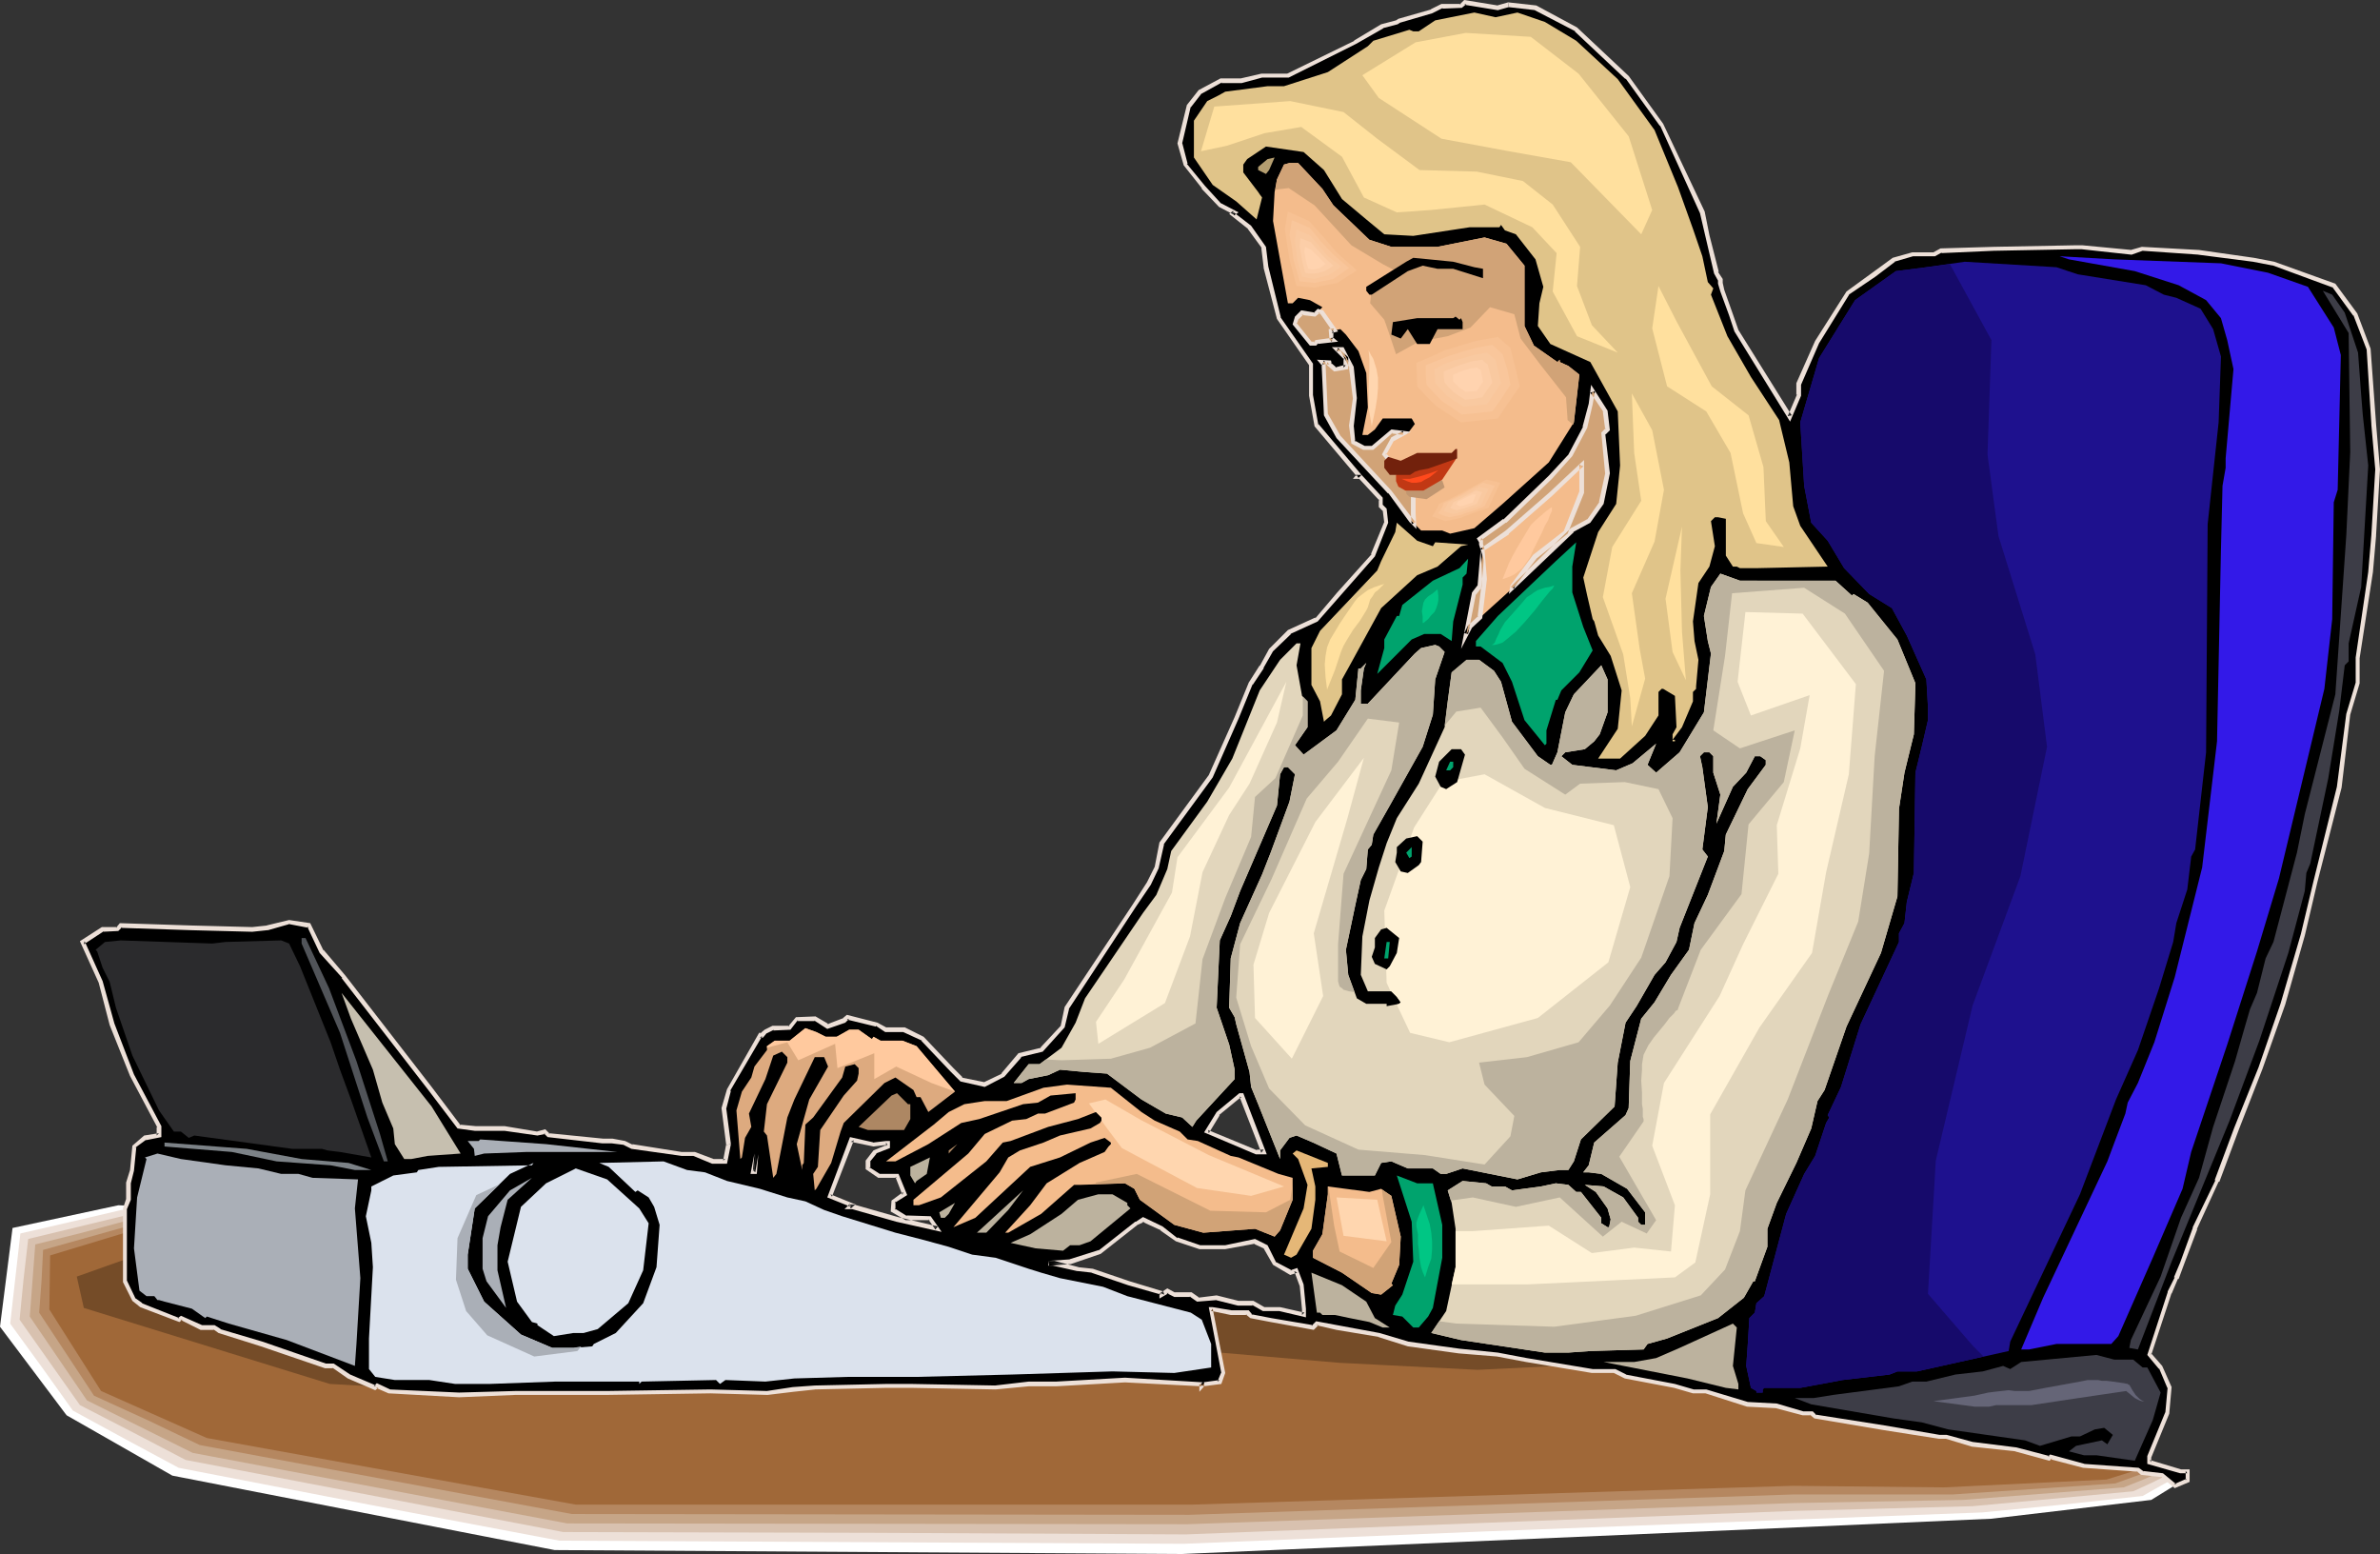 <?xml version="1.0" encoding="UTF-8" standalone="no"?>
<svg
   version="1.0"
   width="129.895mm"
   height="84.795mm"
   id="svg110"
   sodipodi:docname="Typing 6.wmf"
   xmlns:inkscape="http://www.inkscape.org/namespaces/inkscape"
   xmlns:sodipodi="http://sodipodi.sourceforge.net/DTD/sodipodi-0.dtd"
   xmlns="http://www.w3.org/2000/svg"
   xmlns:svg="http://www.w3.org/2000/svg">
  <rect width="100%" height="100%" fill="#333333" stroke="none"/>
  <sodipodi:namedview
     id="namedview110"
     pagecolor="#ffffff"
     bordercolor="#000000"
     borderopacity="0.25"
     inkscape:showpageshadow="2"
     inkscape:pageopacity="0.0"
     inkscape:pagecheckerboard="0"
     inkscape:deskcolor="#d1d1d1"
     inkscape:document-units="mm" />
  <defs
     id="defs1">
    <pattern
       id="WMFhbasepattern"
       patternUnits="userSpaceOnUse"
       width="6"
       height="6"
       x="0"
       y="0" />
  </defs>
  <path
     style="fill:#ffffff;fill-opacity:1;fill-rule:evenodd;stroke:none"
     d="m 246.601,269.414 7.434,-0.485 8.565,2.263 16.806,2.101 14.059,3.232 13.413,-1.131 133.32,24.889 1.778,2.586 9.373,1.778 -7.595,4.687 -32.966,3.879 -40.238,1.778 -126.694,5.495 L 114.413,319.677 35.552,304.323 13.736,291.879 0,273.616 l 2.586,-20.364 21.816,-4.687 23.917,0.808 106.494,13.899 z"
     id="path1" />
  <path
     style="fill:#ede0d8;fill-opacity:1;fill-rule:evenodd;stroke:none"
     d="m 246.601,269.414 3.717,-0.323 3.717,-0.162 4.363,1.131 4.202,1.131 16.806,2.101 6.949,1.616 3.555,0.808 3.555,0.808 13.413,-1.131 133.32,24.889 1.778,2.586 3.878,0.646 3.717,0.808 -3.878,2.101 -3.717,2.101 -16.483,1.778 -16.645,1.616 -38.461,1.455 -63.186,2.424 -63.024,2.586 -128.795,-0.646 -39.269,-7.434 -39.269,-7.596 -10.827,-5.818 -10.989,-5.98 -6.464,-9.051 -6.464,-8.889 2.101,-18.586 10.504,-2.424 10.342,-2.424 h 11.635 l 11.635,-0.162 53.328,6.949 53.166,6.949 45.894,3.071 z"
     id="path2" />
  <path
     style="fill:#d8c1af;fill-opacity:1;fill-rule:evenodd;stroke:none"
     d="m 246.601,269.414 3.717,-0.323 3.717,-0.162 4.363,1.131 4.202,1.131 16.806,2.101 6.949,1.616 3.555,0.808 3.555,0.808 13.413,-1.131 133.32,24.889 1.778,2.586 1.454,0.323 1.454,0.162 2.909,0.485 -3.878,1.939 -3.878,1.778 -33.128,3.071 -18.261,0.485 -18.422,0.485 -62.862,2.424 -62.701,2.424 -64.317,-0.323 -64.155,-0.162 -38.946,-7.434 -38.946,-7.434 -10.827,-5.657 -10.989,-5.657 -12.443,-17.616 0.808,-8.242 0.97,-8.404 20.038,-4.848 22.462,-1.293 53.328,6.949 53.166,6.949 45.894,3.071 z"
     id="path3" />
  <path
     style="fill:#c6a587;fill-opacity:1;fill-rule:evenodd;stroke:none"
     d="m 246.601,269.414 3.717,-0.323 3.717,-0.162 4.363,1.131 4.202,1.131 16.806,2.101 6.949,1.616 3.555,0.808 3.555,0.808 13.413,-1.131 133.32,24.889 1.778,2.586 2.101,0.323 2.101,0.162 -4.04,1.778 -4.04,1.616 -33.128,2.586 -34.906,0.646 -125.078,4.364 -127.987,-0.162 -38.622,-7.273 -38.622,-7.273 -21.816,-10.828 -11.797,-17.293 1.131,-14.869 9.696,-2.424 9.534,-2.586 21.816,-2.263 53.328,6.949 53.166,6.949 45.894,3.071 z"
     id="path4" />
  <path
     style="fill:#b58760;fill-opacity:1;fill-rule:evenodd;stroke:none"
     d="m 246.601,269.414 3.717,-0.323 3.717,-0.162 4.363,1.131 4.202,1.131 16.806,2.101 6.949,1.616 3.555,0.808 3.555,0.808 13.413,-1.131 133.32,24.889 1.778,2.586 1.293,0.162 h 1.131 l -8.08,2.909 -33.451,2.263 h -16.322 -16.483 l -62.378,2.101 -62.378,2.101 -127.341,-0.162 -76.76,-14.222 -10.827,-5.172 -10.989,-5.01 -11.312,-17.131 0.485,-6.465 0.323,-6.465 9.211,-2.586 9.211,-2.586 21.008,-3.232 53.328,6.949 53.166,6.949 45.894,3.071 z"
     id="path5" />
  <path
     style="fill:#a06838;fill-opacity:1;fill-rule:evenodd;stroke:none"
     d="m 246.601,269.414 7.434,-0.485 8.565,2.263 16.806,2.101 14.059,3.232 13.413,-1.131 133.32,24.889 1.778,2.586 0.808,-0.323 -8.242,2.586 -33.613,1.616 -31.189,-0.323 -123.947,3.879 H 118.776 L 42.662,296.566 20.846,286.869 10.181,270.061 l 0.162,-11.152 17.614,-5.333 20.362,-4.202 106.494,13.899 z"
     id="path6" />
  <path
     style="fill:#754c28;fill-opacity:1;fill-rule:evenodd;stroke:none"
     d="m 324.816,281.535 -20.038,0.97 -28.603,-1.455 -24.563,-2.101 -19.23,-3.232 -5.494,-9.212 15.029,0.646 15.998,2.909 14.706,2.586 v 0 l 0.323,-0.162 h 0.323 l 0.485,-0.162 0.485,-0.162 h 0.646 l 1.616,-0.323 1.939,-0.485 2.101,-0.485 2.262,-0.485 2.424,-0.485 4.848,-0.97 2.262,-0.485 2.101,-0.485 1.939,-0.323 0.808,-0.162 h 0.808 l 0.485,-0.162 0.646,-0.162 h 0.323 0.323 0.323 0.485 l 0.646,0.162 h 0.808 l 0.808,0.162 h 0.97 l 2.262,0.323 2.586,0.323 2.747,0.485 5.979,0.808 2.909,0.323 2.909,0.323 2.586,0.485 2.424,0.323 0.97,0.162 0.97,0.162 h 0.808 l 0.808,0.162 h 0.485 l 0.485,0.162 h 0.162 0.162 z"
     id="path7" />
  <path
     style="fill:#754c28;fill-opacity:1;fill-rule:evenodd;stroke:none"
     d="m 25.856,259.717 -10.019,3.556 1.454,6.465 50.742,15.677 11.312,0.646 57.206,-2.101 99.384,-5.01 z"
     id="path8" />
  <path
     style="fill:#000000;fill-opacity:1;fill-rule:evenodd;stroke:none"
     d="m 242.723,255.677 -3.07,-2.263 -3.878,-1.939 -1.293,0.808 -7.595,5.98 -6.141,1.939 -4.525,0.323 h 1.131 l 5.01,1.131 2.909,0.323 7.595,2.747 6.787,1.939 v 0.323 l 1.131,-0.808 1.454,0.808 h 3.394 l 1.454,1.131 3.878,-0.485 4.525,1.131 h 2.909 l 2.262,1.131 h 3.394 l 4.848,1.293 v -1.293 l -0.323,-4.848 -1.131,-3.071 -1.131,0.485 -3.394,-1.939 -1.778,-3.394 -2.262,-1.131 -6.141,1.131 h -5.333 z M 311.241,0.97 316.736,1.616 325.139,6.141 335.643,16 l 7.11,9.697 8.403,18.101 1.131,4.848 1.778,7.596 0.808,1.455 v 0.808 l 0.485,1.455 1.778,4.848 1.131,3.394 10.827,17.778 1.939,-4.525 v -2.263 l 3.878,-8.566 6.302,-10.182 5.333,-3.879 4.04,-3.071 3.878,-0.97 h 4.525 l 1.454,-0.808 10.827,-0.485 16.968,-0.323 h 1.131 l 10.181,1.131 2.424,-0.808 11.635,0.808 11.15,1.455 4.202,0.808 12.443,4.525 4.525,5.98 2.586,7.273 1.131,15.354 0.808,9.374 -0.808,13.576 -0.646,7.596 -2.586,17.616 v 5.333 l -1.939,6.465 -1.939,14.869 -5.01,19.556 -2.424,10.99 -4.202,14.222 -4.525,13.253 -5.01,12.444 -4.04,10.828 -4.525,9.859 -2.586,7.111 -1.293,3.071 -1.454,3.071 -4.04,12.768 2.262,2.586 1.778,4.202 -0.323,5.172 -3.717,9.05 v 1.131 l 6.464,1.778 h 1.293 v 1.939 l -2.586,1.131 -2.586,-2.263 -4.04,-0.323 -0.97,-0.808 -11.15,-0.646 -6.787,-1.939 -0.323,0.323 -6.949,-1.778 -9.05,-1.131 -5.171,-1.616 h -1.616 l -11.312,-1.778 -14.221,-2.263 -0.808,-0.808 h -1.778 l -5.333,-1.455 -5.979,-0.323 -8.565,-2.747 h -2.747 l -3.717,-0.97 -10.181,-1.939 -2.262,-1.131 h -4.525 l -13.736,-2.424 -5.818,-0.97 -7.918,-0.808 -10.666,-1.455 -5.979,-1.939 -8.726,-1.455 -4.04,-0.808 -0.808,0.808 -8.726,-1.616 -4.04,-0.646 -0.808,-0.808 h -3.394 l -3.717,-0.808 h -0.323 l 2.586,13.253 -0.808,1.778 -3.394,0.485 -0.323,0.485 v -0.485 l -15.837,-0.808 -14.221,0.808 h -5.656 l -6.787,0.808 -17.291,-0.323 h -5.333 l -14.706,0.323 -4.525,0.323 -5.333,0.646 -11.635,-0.323 -21.331,0.323 h -18.907 l -11.635,0.485 -14.382,-0.808 -2.586,-0.97 -0.323,0.323 -5.494,-2.263 -3.232,-2.263 h -1.616 l -13.09,-4.525 -8.726,-2.586 -1.131,-0.808 h -2.586 l -4.202,-1.939 -0.323,0.323 -7.918,-2.909 -1.454,-1.131 -1.939,-3.879 v -15.03 l 0.808,-1.778 v -3.394 l 0.808,-2.747 0.323,-4.848 2.262,-1.778 2.909,-0.485 v -1.778 l -5.494,-10.667 -4.202,-10.505 -2.262,-8.727 -3.878,-8.242 4.202,-2.586 h 3.07 l 0.646,-0.808 14.706,0.485 12.443,0.323 3.07,-0.323 4.525,-1.293 4.04,0.808 2.747,5.333 4.525,5.333 17.614,22.788 6.141,8.081 3.232,0.323 h 6.141 l 6.787,1.131 1.616,-0.485 0.646,0.808 11.312,1.131 h 1.778 l 2.747,0.323 1.454,0.808 10.181,1.455 h 2.747 l 3.717,1.616 h 2.586 l 0.646,-3.556 -0.97,-7.434 0.97,-3.717 6.464,-11.313 h 0.323 l 0.808,-0.646 1.616,-0.808 h 3.394 l 1.454,-1.939 h 3.717 l 2.747,1.616 3.232,-1.293 0.808,-0.646 5.979,1.455 1.939,1.131 h 3.717 l 3.878,1.939 5.979,6.303 1.939,1.939 4.848,1.131 3.717,-1.939 3.555,-4.04 4.363,-1.131 4.525,-4.848 0.808,-3.879 13.898,-21.172 3.07,-4.525 1.454,-3.232 1.131,-5.01 10.181,-13.737 5.171,-12.121 3.07,-7.111 2.262,-3.394 1.778,-3.394 3.878,-3.717 5.656,-2.747 4.525,-5.172 7.11,-7.919 2.747,-6.788 -0.485,-2.747 -0.646,-0.646 v -1.455 l -4.202,-4.525 h -0.808 l 0.323,-0.485 -8.565,-10.182 -1.131,-6.303 v -6.303 l -6.787,-9.535 -2.586,-10.505 -0.485,-4.202 -2.909,-4.04 -3.555,-2.747 0.485,-0.323 -3.07,-1.455 -3.394,-3.717 -3.717,-4.687 -1.131,-4.364 1.939,-7.596 2.101,-3.071 4.525,-2.263 h 4.202 l 4.202,-1.131 h 5.333 l 13.898,-6.788 5.656,-3.394 2.909,-0.808 0.485,-0.323 6.626,-1.939 2.262,-0.97 h 3.878 l 0.808,-0.808 6.787,1.131 z M 155.297,241.778 h 0.323 l 0.323,-3.879 z m 27.472,-6.141 -2.586,0.323 -4.525,-0.97 -4.525,11.636 4.525,1.939 -0.485,0.323 h 0.808 l 9.05,2.586 8.242,1.939 -1.454,-2.263 h -4.848 l -2.747,-1.616 v -1.778 l 2.262,-1.455 -1.454,-3.879 H 181.315 l -2.262,-1.455 v -1.455 l 1.454,-1.939 2.586,-1.131 v -0.808 z m 77.891,1.939 -4.525,-11.636 h -0.323 l -4.525,3.717 -2.262,3.717 10.181,4.202 z"
     id="path9" />
  <path
     style="fill:#ede0d8;fill-opacity:1;fill-rule:evenodd;stroke:none"
     d="m 242.885,255.192 v 0.162 l -3.07,-2.424 -4.04,-1.939 -1.454,0.97 h -0.162 l -7.595,5.98 0.162,-0.162 -6.141,1.939 h 0.162 l -4.525,0.323 v 0.97 h 1.131 -0.162 l 5.01,1.131 h 0.162 l 2.909,0.323 h -0.162 l 7.595,2.586 6.787,1.939 -0.323,-0.323 v 1.131 l 1.939,-1.131 h -0.485 l 1.616,0.808 h 3.394 l -0.323,-0.162 1.616,1.131 4.04,-0.323 h -0.162 l 4.525,1.131 h 3.07 l -0.162,-0.162 2.262,1.293 h 3.555 -0.162 l 5.494,1.293 v -1.778 l -0.485,-5.01 -1.293,-3.394 -1.454,0.485 h 0.323 l -3.394,-1.778 0.162,0.162 -1.778,-3.556 -2.586,-1.293 -6.141,1.293 v 0 h -5.333 0.162 l -4.686,-1.616 -0.323,0.808 4.848,1.616 h 5.333 l 6.141,-1.131 h -0.323 l 2.424,1.131 -0.323,-0.162 1.939,3.394 3.555,2.101 1.454,-0.485 -0.646,-0.323 1.131,3.071 v -0.162 l 0.485,5.01 v -0.162 1.293 l 0.485,-0.485 -5.01,-1.131 h -3.394 0.162 l -2.262,-1.293 h -3.07 v 0 l -4.525,-1.131 -3.878,0.485 h 0.323 l -1.616,-1.131 h -3.555 l 0.323,0.162 -1.778,-0.97 -1.454,0.97 0.808,0.323 -0.162,-0.646 -6.949,-2.101 -7.595,-2.586 -3.07,-0.323 h 0.162 l -5.01,-1.293 h -1.293 l 0.162,0.97 4.525,-0.323 6.141,-2.101 7.595,-5.98 v 0 l 1.454,-0.646 h -0.485 l 3.878,1.778 h -0.162 l 3.232,2.263 z"
     id="path10" />
  <path
     style="fill:#ede0d8;fill-opacity:1;fill-rule:evenodd;stroke:none"
     d="m 311.241,1.455 h -0.162 l 5.656,0.646 h -0.162 l 8.403,4.364 h -0.162 l 10.504,9.859 v -0.162 l 7.11,9.859 v -0.162 l 8.242,18.101 v 0 l 1.131,4.848 1.778,7.596 0.808,1.455 v -0.162 0.808 l 0.485,1.616 1.778,4.848 1.131,3.394 11.474,18.586 2.262,-5.333 v -2.424 0.162 l 3.717,-8.566 v 0 l 6.302,-10.182 -0.162,0.162 5.494,-3.717 4.04,-3.071 h -0.162 l 3.878,-1.131 h -0.162 4.686 l 1.454,-0.808 -0.162,0.162 10.827,-0.485 16.968,-0.323 h 1.131 v 0 l 10.342,1.131 2.262,-0.808 v 0 l 11.635,0.808 h -0.162 l 11.312,1.455 4.202,0.808 v 0 l 12.282,4.525 -0.162,-0.162 4.363,5.98 v -0.162 l 2.747,7.111 v 0 l 0.97,15.354 v 0.162 l 0.808,9.212 v 0 l -0.808,13.576 v 0 l -0.646,7.596 -2.586,17.616 v 5.333 -0.162 l -1.939,6.465 v 0 l -1.939,15.03 v 0 l -4.848,19.556 -2.586,10.828 -4.202,14.384 -4.525,13.091 v 0 l -5.01,12.444 v 0 l -4.04,10.828 h 0.162 l -4.686,9.697 v 0.162 l -2.586,7.111 v 0 l -1.293,3.071 h 0.162 l -1.454,2.909 v 0.162 l -4.202,12.929 2.424,2.909 v -0.162 l 1.778,4.202 v -0.323 l -0.485,5.333 v -0.162 l -3.717,9.051 v 1.616 l 6.787,1.939 h 1.454 l -0.323,-0.485 v 1.939 l 0.162,-0.323 -2.586,1.131 h 0.485 l -2.747,-2.263 -4.202,-0.485 0.323,0.162 -1.131,-0.808 -11.312,-0.808 h 0.162 l -7.11,-1.939 -0.485,0.485 0.323,-0.162 -6.787,-1.778 v 0 l -9.05,-1.131 v 0 l -5.333,-1.455 h -1.616 0.162 l -11.312,-1.939 -14.382,-2.263 0.323,0.162 -0.808,-0.808 h -2.101 0.162 l -5.494,-1.616 -5.979,-0.323 v 0 l -8.565,-2.586 h -2.747 0.162 l -3.878,-1.131 v 0 l -10.181,-1.939 h 0.162 l -2.262,-1.131 h -4.686 v 0 l -13.574,-2.263 -5.979,-1.131 -7.918,-0.808 -10.504,-1.455 v 0 l -5.979,-1.778 v 0 l -8.726,-1.616 -4.363,-0.808 -0.97,0.97 0.323,-0.162 -8.565,-1.455 -4.202,-0.808 0.323,0.162 -0.808,-0.97 h -3.717 0.162 l -3.878,-0.646 h -0.808 l 2.586,13.576 v -0.162 l -0.808,1.939 0.485,-0.323 -3.555,0.485 -0.485,0.485 0.808,0.323 v -0.808 l -16.322,-0.97 -14.221,0.808 h -5.656 l -6.949,0.808 h 0.162 l -17.291,-0.323 h -5.333 l -14.706,0.323 v 0 l -4.525,0.323 -5.333,0.808 v 0 l -11.635,-0.323 -21.331,0.323 h -18.907 l -11.635,0.323 -14.382,-0.646 h 0.162 l -2.747,-1.293 -0.646,0.646 0.485,-0.162 -5.333,-2.263 v 0 l -3.394,-2.263 h -1.778 0.162 l -13.09,-4.525 -8.726,-2.586 h 0.162 l -1.293,-0.808 h -2.747 0.162 l -4.363,-1.939 -0.646,0.485 h 0.323 l -7.757,-3.071 h 0.162 l -1.616,-1.131 0.162,0.162 -1.778,-3.717 v 0.162 -15.03 0.162 l 0.808,-1.939 v -3.394 0 l 0.646,-2.586 0.485,-4.848 -0.323,0.162 2.424,-1.778 -0.162,0.162 3.232,-0.646 v -2.263 l -5.656,-10.667 v 0 L 23.594,211.071 v 0 l -2.424,-8.727 v 0 l -3.717,-8.242 -0.162,0.646 4.202,-2.747 -0.323,0.162 3.232,-0.162 0.808,-0.808 -0.323,0.162 14.706,0.485 12.443,0.323 v 0 l 3.07,-0.323 h 0.162 l 4.525,-1.293 h -0.323 l 4.202,0.808 -0.323,-0.323 2.586,5.495 4.686,5.172 h -0.162 l 17.776,22.949 6.141,8.081 3.555,0.485 h 6.141 v 0 l 6.787,0.97 1.616,-0.323 -0.323,-0.162 0.808,0.808 11.312,1.293 h 1.939 v 0 l 2.586,0.323 h -0.162 l 1.616,0.808 10.342,1.455 h 2.747 -0.323 L 146.894,240 h 3.07 l 0.808,-4.04 -0.97,0.162 v -0.162 l -0.646,3.394 0.485,-0.323 h -2.586 0.162 l -3.878,-1.455 h -2.747 v 0 l -10.181,-1.616 0.162,0.162 -1.616,-0.808 -2.586,-0.485 h -0.162 -1.778 v 0 l -11.312,-1.131 0.323,0.162 -0.97,-0.97 -1.778,0.485 h 0.162 l -6.787,-1.131 v 0 h -6.141 0.162 l -3.394,-0.323 0.323,0.162 -5.979,-7.919 -17.776,-22.949 v 0 l -4.525,-5.333 v 0.162 l -2.747,-5.657 -4.363,-0.646 -4.686,1.131 h 0.162 l -3.07,0.323 v 0 l -12.443,-0.323 -14.867,-0.485 -0.808,0.97 0.323,-0.162 h -3.232 l -4.525,2.909 3.878,8.566 v 0 l 2.262,8.727 v 0 l 4.202,10.505 v 0 l 5.656,10.667 -0.162,-0.162 v 1.778 l 0.485,-0.485 -3.07,0.485 -2.424,2.101 -0.485,5.01 v 0 l -0.808,2.586 v 3.556 -0.162 l -0.646,1.939 v 15.192 l 1.939,3.879 1.616,1.293 8.08,3.071 0.646,-0.485 h -0.485 l 4.202,2.101 h 2.747 l -0.162,-0.162 1.131,0.808 8.726,2.747 13.251,4.525 h 1.616 l -0.162,-0.162 3.232,2.263 5.656,2.424 0.646,-0.485 h -0.485 l 2.586,1.131 14.544,0.808 11.635,-0.485 h 18.907 l 21.331,-0.323 11.635,0.323 h 0.162 l 5.333,-0.646 4.525,-0.485 h -0.162 l 14.706,-0.323 h 5.333 l 17.291,0.323 v 0 l 6.787,-0.646 v 0 h 5.656 l 14.221,-0.808 15.837,0.808 -0.485,-0.485 v 1.616 l 1.131,-1.293 -0.323,0.162 3.717,-0.485 0.808,-2.263 -2.586,-13.253 -0.323,0.485 h 0.323 -0.162 l 3.878,0.808 h 3.394 l -0.323,-0.162 0.97,0.808 4.202,0.808 8.888,1.616 0.97,-0.97 h -0.485 l 4.202,0.97 8.726,1.455 h -0.162 l 6.141,1.939 v 0 l 10.504,1.455 7.918,0.646 5.979,1.131 13.574,2.263 h 0.162 4.525 -0.162 l 2.262,1.131 10.181,1.939 v 0 l 3.878,1.131 h 2.747 -0.162 l 8.565,2.747 6.141,0.323 h -0.162 l 5.494,1.455 h 1.778 l -0.323,-0.162 0.97,0.808 14.382,2.424 11.312,1.778 v 0 h 1.616 -0.162 l 5.333,1.616 v 0 l 9.05,0.97 h -0.162 l 7.11,1.939 0.646,-0.485 -0.485,0.162 6.787,1.778 11.312,0.808 -0.323,-0.162 0.97,0.808 4.363,0.485 -0.323,-0.162 2.909,2.424 3.07,-1.293 v -2.586 h -1.778 v 0 l -6.464,-1.939 0.323,0.485 v -1.131 0.162 l 3.717,-9.051 0.485,-5.495 -1.939,-4.364 -2.262,-2.586 v 0.323 l 4.202,-12.768 v 0.162 l 1.293,-3.071 h 0.162 l 1.131,-3.071 v 0 l 2.747,-7.273 -0.162,0.162 4.525,-9.859 h 0.162 l 4.04,-10.828 v 0 l 4.848,-12.444 v 0 l 4.686,-13.253 4.04,-14.222 2.586,-10.99 5.01,-19.556 v 0 l 1.778,-15.03 v 0 l 1.939,-6.465 v -5.333 0.162 l 2.747,-17.778 0.646,-7.434 v -0.162 l 0.808,-13.576 v 0 l -0.808,-9.374 v 0 l -1.131,-15.515 -2.747,-7.273 -4.525,-6.141 -12.605,-4.525 v 0 l -4.202,-0.808 -11.312,-1.616 v 0 l -11.797,-0.646 -2.262,0.646 h 0.162 l -10.181,-0.97 h -0.162 -1.131 l -16.968,0.323 -10.989,0.323 -1.454,0.808 h 0.162 -4.525 l -4.04,1.131 -4.202,3.071 -5.333,3.879 -6.464,10.182 v 0 l -3.878,8.727 v 2.424 l 0.162,-0.162 -1.939,4.525 0.808,-0.162 -10.989,-17.616 v 0 l -1.131,-3.232 -1.778,-5.01 -0.323,-1.455 v 0.162 -0.97 l -0.97,-1.455 h 0.162 l -1.939,-7.596 -0.97,-4.848 -8.565,-18.101 -7.11,-9.859 -10.666,-10.02 -8.403,-4.525 -5.818,-0.646 z"
     id="path11" />
  <path
     style="fill:#ede0d8;fill-opacity:1;fill-rule:evenodd;stroke:none"
     d="m 150.773,235.96 -0.97,-7.434 v 0.162 l 0.97,-3.717 h -0.162 l 6.626,-11.313 -0.485,0.323 h 0.646 l 0.808,-0.97 -0.162,0.162 1.616,-0.808 -0.162,0.162 3.555,-0.162 1.616,-2.101 -0.323,0.323 h 3.717 l -0.162,-0.162 2.747,1.778 3.717,-1.293 0.808,-0.808 -0.485,0.162 5.979,1.455 v -0.162 l 1.939,1.293 h 3.878 -0.162 l 3.878,1.778 h -0.162 l 5.979,6.303 2.101,2.101 5.01,1.131 4.04,-2.101 3.555,-4.04 h -0.323 l 4.686,-1.131 4.525,-5.01 0.97,-4.04 -0.162,0.323 13.898,-21.172 3.07,-4.525 v 0 l 1.616,-3.394 1.131,-5.01 -0.162,0.162 10.181,-13.899 5.333,-12.121 2.909,-7.111 v 0.162 l 2.262,-3.394 v -0.162 l 1.939,-3.394 -0.162,0.162 3.878,-3.717 h -0.162 l 5.656,-2.586 4.686,-5.333 7.11,-8.081 2.747,-6.949 -0.323,-2.909 -0.808,-0.808 v 0.323 -1.778 l -4.363,-4.687 h -0.97 l 0.323,0.646 0.646,-0.646 -8.888,-10.505 v 0.323 l -1.131,-6.303 v 0 -6.465 l -6.787,-9.697 0.162,0.162 -2.586,-10.505 v 0 l -0.485,-4.04 -3.07,-4.364 -3.555,-2.747 v 0.646 l 0.97,-0.646 -3.717,-1.939 0.162,0.162 -3.394,-3.717 v 0 l -3.717,-4.525 h 0.162 l -1.131,-4.364 v 0.162 l 1.778,-7.596 v 0.162 l 2.262,-2.909 -0.162,0.162 4.363,-2.424 -0.162,0.162 h 4.202 L 260.337,16 v 0 h 5.494 l 13.898,-6.949 v 0 l 5.656,-3.232 h -0.162 l 3.07,-0.808 0.485,-0.323 v 0 l 6.626,-1.939 2.262,-1.131 -0.162,0.162 4.04,-0.162 0.97,-0.808 -0.485,0.162 6.949,1.131 2.262,-0.646 -0.162,-0.97 -2.262,0.646 h 0.162 L 302.03,0 l -0.97,0.97 0.323,-0.162 h -4.04 l -2.262,1.131 h 0.162 l -6.787,1.939 -0.485,0.323 v 0 l -3.07,0.808 -5.656,3.394 h 0.162 L 265.509,15.192 h 0.162 -5.494 l -4.202,0.97 h 0.162 -4.363 l -4.525,2.424 -2.424,3.071 -1.939,7.919 1.293,4.525 3.717,4.687 v 0.162 l 3.555,3.717 3.07,1.616 -0.162,-0.808 -0.808,0.646 3.878,3.071 -0.162,-0.162 3.07,4.202 -0.162,-0.162 0.485,4.04 v 0.162 l 2.747,10.505 6.626,9.535 v -0.162 6.465 l 1.131,6.303 8.726,10.343 v -0.485 l -0.808,0.97 h 1.616 -0.323 l 4.202,4.525 -0.162,-0.323 v 1.616 l 0.808,0.808 v -0.162 l 0.323,2.586 v -0.162 l -2.747,6.626 h 0.162 l -7.11,7.919 -4.525,5.333 v -0.162 l -5.656,2.586 -3.878,3.879 -1.939,3.556 v -0.162 l -2.262,3.556 -2.909,7.111 -5.333,11.96 v 0 l -10.181,13.899 -0.97,5.01 v 0 l -1.616,3.232 v 0 l -2.909,4.525 -14.059,21.172 -0.808,3.879 0.162,-0.162 -4.525,4.848 0.323,-0.162 -4.686,1.131 -3.555,4.202 h 0.162 l -3.717,1.778 h 0.162 l -4.848,-0.97 h 0.323 l -1.939,-1.939 -6.141,-6.465 -3.878,-1.939 h -3.878 l 0.323,0.162 -2.101,-1.131 -6.302,-1.616 -0.97,0.808 0.323,-0.162 -3.394,1.293 h 0.323 l -2.747,-1.616 -4.04,0.162 -1.616,1.939 0.323,-0.162 h -3.555 l -1.616,0.808 -0.97,0.808 0.323,-0.162 h -0.485 l -6.626,11.636 -1.131,3.879 0.97,7.596 z"
     id="path12" />
  <path
     style="fill:#ede0d8;fill-opacity:1;fill-rule:evenodd;stroke:none"
     d="m 154.813,242.101 h 1.293 l 0.323,-4.04 -0.808,-0.162 -0.808,4.202 0.97,-0.323 0.646,-3.717 -0.808,-0.162 -0.323,3.717 0.323,-0.323 h -0.323 l 0.485,0.485 z"
     id="path13" />
  <path
     style="fill:#ede0d8;fill-opacity:1;fill-rule:evenodd;stroke:none"
     d="m 182.769,235.313 v 0 l -2.747,0.323 h 0.323 l -5.01,-1.131 -4.686,12.444 4.848,1.939 -0.162,-0.646 -1.131,1.131 h 1.778 -0.162 l 9.05,2.586 9.373,2.101 -2.262,-3.232 -5.01,-0.162 0.162,0.162 -2.586,-1.616 0.162,0.323 v -1.778 l -0.162,0.323 2.586,-1.616 -1.778,-4.364 h -4.04 0.162 l -2.262,-1.455 0.323,0.323 v -1.455 l -0.162,0.162 1.454,-1.778 h -0.162 l 2.909,-1.131 v -1.455 h -0.808 v 0.808 h 0.323 l -0.323,-0.485 v 0.808 l 0.162,-0.323 -2.747,1.131 -1.616,2.101 v 1.778 l 2.586,1.778 h 3.878 l -0.323,-0.162 1.454,3.717 0.162,-0.646 -2.424,1.778 -0.162,2.263 3.07,1.778 h 5.01 l -0.323,-0.162 1.454,2.101 0.485,-0.646 -8.242,-1.939 -9.05,-2.586 h -0.97 l 0.323,0.808 0.97,-0.808 -5.171,-2.101 0.323,0.485 4.525,-11.636 -0.646,0.323 4.686,0.97 2.586,-0.323 v 0 z"
     id="path14" />
  <path
     style="fill:#ede0d8;fill-opacity:1;fill-rule:evenodd;stroke:none"
     d="m 261.307,238.061 -4.848,-12.606 h -0.808 l -4.686,3.879 -2.586,4.202 10.666,4.525 h 2.262 l -0.646,-0.97 h -1.454 l 0.162,0.162 -10.181,-4.202 0.162,0.646 2.262,-3.717 h -0.162 l 4.525,-3.717 -0.162,0.162 h 0.323 l -0.485,-0.323 4.525,11.636 0.485,-0.646 z"
     id="path15" />
  <path
     style="fill:#e0c489;fill-opacity:1;fill-rule:evenodd;stroke:none"
     d="m 313.019,2.586 5.656,1.939 6.464,3.879 8.565,7.919 7.595,10.505 4.848,11.798 3.07,8.566 1.939,5.657 1.131,5.333 1.131,1.293 -0.485,1.293 3.394,8.566 4.848,8.404 5.818,8.889 2.101,8.727 0.808,9.051 1.454,4.04 5.656,8.404 -14.706,0.323 h -3.394 l -0.646,-0.323 h -0.808 l -1.454,-2.263 v -7.596 l -1.616,-0.323 h -0.646 l -0.808,0.808 0.808,5.172 -1.131,4.202 -2.262,3.394 -1.131,7.919 0.323,4.04 0.808,3.879 -0.485,5.495 v 0.485 l -0.646,0.646 v 1.939 l -2.262,5.333 -1.939,2.586 h 0.485 v 0.323 h -0.485 v -1.455 l 0.808,-1.455 -0.323,-6.465 -2.424,-1.455 h -0.323 l -0.646,0.646 v 4.848 l -2.747,4.202 -5.171,4.687 h -4.525 l 4.04,-6.141 0.808,-7.919 -2.262,-7.111 -2.586,-4.202 -0.808,-2.909 -0.323,-0.485 -1.131,-4.848 -0.808,-3.717 3.07,-9.374 3.717,-5.818 0.808,-7.919 -0.485,-11.152 -5.656,-10.182 -8.242,-3.717 -2.586,-3.717 0.323,-4.687 0.808,-3.394 -1.616,-5.657 -4.04,-5.172 -2.262,-0.808 -0.808,-1.131 -0.323,0.485 h -6.141 l -11.635,1.778 -5.979,-0.323 -3.717,-3.071 -5.01,-4.202 -3.717,-5.98 -4.202,-3.717 -7.757,-1.131 -3.878,2.586 -0.808,1.131 v 1.616 l 3.07,4.04 0.323,0.485 0.485,0.646 -1.131,4.525 -4.202,-3.717 -4.848,-3.394 -3.878,-5.657 v -7.596 l 2.747,-4.04 2.262,-1.131 1.454,-0.808 8.726,-1.131 h 3.394 l 9.05,-2.909 8.242,-5.333 1.131,-1.131 7.434,-2.263 0.808,0.323 h 1.131 l 3.394,-2.263 8.08,-1.616 4.363,0.97 z"
     id="path16" />
  <path
     style="fill:#b59e70;fill-opacity:1;fill-rule:evenodd;stroke:none"
     d="m 261.145,35.879 -1.616,-0.808 v -0.646 l 1.939,-1.616 1.454,-0.323 -1.131,2.586 z"
     id="path17" />
  <path
     style="fill:#f4bc8c;fill-opacity:1;fill-rule:evenodd;stroke:none"
     d="m 272.78,38.949 2.262,3.394 7.434,7.111 4.525,1.455 h 9.534 l 9.696,-1.939 4.525,1.293 3.717,4.525 v 12.444 l 1.939,4.04 4.848,3.394 0.485,-0.485 v 0.485 l 1.778,0.808 2.262,1.778 -1.131,9.859 -5.171,8.242 -9.534,8.566 -5.818,5.01 -5.01,1.131 -1.616,-0.646 h -4.363 l -1.939,-1.939 -4.525,-5.98 -10.504,-11.313 -2.747,-4.687 -0.323,-10.343 -0.323,-0.485 h 1.454 v 0.485 l 1.131,0.97 1.778,-0.323 h 0.485 v -1.939 l -1.939,-1.778 h 1.131 l 1.939,3.717 0.808,6.303 -0.808,5.657 0.323,3.556 2.262,0.97 h 1.939 l 3.717,-3.394 3.394,0.485 1.454,-1.939 -0.646,-1.131 h -5.979 l -1.616,2.263 -1.454,1.131 h -1.131 l 1.131,-5.657 -0.323,-7.111 -1.616,-4.525 -2.586,-3.394 -1.131,-1.131 -1.939,0.323 v 1.616 l 0.485,0.323 -3.394,0.485 -0.323,0.323 h -0.808 l -3.394,-4.202 0.323,-1.131 1.131,-1.131 2.747,0.323 1.454,-1.455 -2.586,-1.455 -2.424,-0.485 -1.131,1.131 h -0.97 l -3.07,-16.97 0.323,-5.98 0.485,-2.586 1.454,-3.071 1.131,-0.323 h 1.778 z"
     id="path18" />
  <path
     style="fill:#d1a377;fill-opacity:1;fill-rule:evenodd;stroke:none"
     d="m 289.587,89.212 -2.262,1.293 -1.778,3.232 2.424,2.747 2.586,2.263 0.97,3.232 v 3.879 l 0.162,2.101 -0.485,-0.485 -4.525,-5.98 -10.504,-11.313 -2.747,-4.687 -0.323,-10.343 -0.323,-0.485 h 1.454 v 0.485 l 1.131,0.97 1.778,-0.323 h 0.485 v -1.939 l -1.939,-1.778 h 1.131 l 1.939,3.717 0.808,6.303 -0.808,5.657 0.323,3.556 2.262,0.97 h 1.939 l 3.717,-3.394 z m -17.614,-25.051 0.646,0.323 2.747,3.556 -0.808,0.162 v 1.616 l 0.485,0.323 -3.394,0.485 -0.323,0.323 h -0.808 l -3.394,-4.202 0.323,-1.131 1.131,-1.131 2.747,0.323 z"
     id="path19" />
  <path
     style="fill:#ede0d8;fill-opacity:1;fill-rule:evenodd;stroke:none"
     d="m 289.425,89.697 v -0.808 l -2.424,1.293 -1.939,3.556 2.586,3.071 2.586,2.263 -0.162,-0.162 0.97,3.071 v 0 4.04 l 0.162,2.101 0.808,-0.485 -0.485,-0.485 v 0 l -4.525,-5.98 v 0 L 276.497,89.859 v 0 l -2.586,-4.525 v 0.162 l -0.485,-10.667 -0.323,-0.485 -0.323,0.808 h 1.454 l -0.485,-0.485 v 0.646 l 1.454,1.293 2.101,-0.323 h -0.162 l 0.97,-0.162 v -2.424 l -2.101,-1.939 -0.323,0.646 h 1.131 l -0.323,-0.162 1.939,3.717 -0.162,-0.162 0.808,6.465 V 82.101 l -0.808,5.657 0.485,3.717 2.424,1.293 h 2.101 l 4.04,-3.556 -0.323,0.162 2.424,0.323 1.616,-0.646 -4.04,-0.485 -4.04,3.394 h 0.323 -1.939 0.162 l -2.101,-1.131 0.162,0.323 -0.323,-3.394 v 0.162 l 0.646,-5.818 -0.646,-6.465 -2.101,-4.04 h -2.424 l 2.586,2.586 -0.162,-0.323 v 1.939 l 0.485,-0.485 h -0.485 l -1.778,0.485 h 0.323 l -1.131,-0.97 0.162,0.323 -0.162,-0.808 -2.909,-0.162 1.131,1.293 -0.162,-0.323 0.485,10.505 2.586,4.687 10.666,11.475 v -0.162 l 4.363,5.98 0.162,0.162 1.293,1.293 -0.162,-3.232 v 0 -4.04 l -1.131,-3.394 -2.586,-2.263 -2.424,-2.747 v 0.485 l 1.778,-3.232 -0.162,0.323 3.555,-1.939 z"
     id="path20" />
  <path
     style="fill:#ede0d8;fill-opacity:1;fill-rule:evenodd;stroke:none"
     d="m 272.296,64.485 h -0.485 l 0.646,0.323 -0.162,-0.162 2.586,3.717 0.323,-0.646 -1.131,0.162 0.162,2.101 0.485,0.485 0.162,-0.808 -3.555,0.485 -0.323,0.485 0.323,-0.162 h -0.808 l 0.162,0.162 -3.232,-4.04 v 0.323 l 0.485,-1.293 -0.162,0.323 1.131,-1.131 -0.485,0.162 2.909,0.323 0.97,-0.808 -0.485,-0.808 -0.808,0.808 h 0.323 L 268.417,64 l -1.293,1.293 -0.485,1.616 3.555,4.364 h 1.293 l 0.485,-0.485 -0.323,0.162 4.363,-0.485 -1.131,-0.97 0.162,0.323 V 68.202 l -0.323,0.485 1.293,-0.323 L 272.942,64 l -1.131,-0.323 z"
     id="path21" />
  <path
     style="fill:#d1a377;fill-opacity:1;fill-rule:evenodd;stroke:none"
     d="m 263.084,39.111 2.747,-0.323 5.333,3.556 7.595,8.242 6.464,3.879 2.747,1.455 -5.01,3.394 -0.323,3.232 2.909,3.394 0.97,2.747 1.454,4.364 4.686,-2.586 5.979,-1.131 4.686,-1.778 4.04,-4.202 5.01,1.455 1.293,5.01 4.04,5.333 5.333,6.788 0.323,4.687 1.131,0.97 0.162,-0.485 1.131,-9.859 -2.262,-1.778 -1.778,-0.808 v -0.485 l -0.485,0.485 -4.848,-3.394 -1.939,-4.04 V 54.788 l -3.717,-4.525 -4.525,-1.293 -9.696,1.939 h -9.534 l -4.525,-1.455 -7.434,-7.111 -2.262,-3.394 -5.01,-5.333 h -1.778 l -1.131,0.323 -1.454,3.071 z"
     id="path22" />
  <path
     style="fill:#c19670;fill-opacity:1;fill-rule:evenodd;stroke:none"
     d="m 297.99,100.525 -3.717,2.424 -3.555,-0.485 -0.646,-0.646 v -0.808 h 3.717 l 2.747,-1.939 h 0.97 z"
     id="path23" />
  <path
     style="fill:#c13814;fill-opacity:1;fill-rule:evenodd;stroke:none"
     d="m 287.971,97.939 v 1.293 l 0.485,1.131 1.454,0.808 h 3.717 l 3.878,-2.263 2.909,-4.364 -5.171,0.162 -4.686,0.97 -0.162,0.162 -0.323,0.162 -1.778,1.616 -0.162,0.162 z"
     id="path24" />
  <path
     style="fill:#3319e8;fill-opacity:1;fill-rule:evenodd;stroke:none"
     d="m 458.135,54.303 9.696,1.939 8.242,2.909 5.333,8.404 1.454,5.657 -0.646,27.798 -0.808,2.586 -0.323,24.081 -1.616,14.384 -9.373,39.111 -4.525,15.03 -6.141,19.232 -7.434,22.141 -1.778,7.596 -6.141,14.222 -7.11,16.162 -1.454,1.616 h -11.312 l -5.656,1.131 h -1.616 l 4.525,-10.667 13.251,-28.121 1.454,-3.879 2.262,-5.98 0.485,-2.263 2.101,-4.04 3.394,-8.404 4.202,-13.414 5.656,-22.626 3.07,-26.02 0.808,-39.434 0.323,-13.253 0.646,-3.717 v -1.939 l 1.616,-18.424 -1.293,-5.98 -1.293,-4.525 -3.07,-3.717 -5.656,-3.071 -9.05,-2.909 -13.574,-2.424 -1.939,-0.646 11.312,0.646 z"
     id="path25" />
  <path
     style="fill:#000000;fill-opacity:1;fill-rule:evenodd;stroke:none"
     d="m 304.131,55.111 1.778,0.323 v 1.939 l -6.141,-1.939 h -3.232 l -3.07,-0.646 -3.07,1.131 -7.434,4.848 h -0.485 l -0.646,-0.808 v -0.808 l 8.242,-5.172 1.454,-0.808 8.242,0.808 z"
     id="path26" />
  <path
     style="fill:#1e118e;fill-opacity:1;fill-rule:evenodd;stroke:none"
     d="m 428.563,56.566 14.059,2.263 3.717,1.939 2.586,0.646 5.01,2.263 2.586,4.202 1.616,5.657 -0.485,13.576 -2.262,21.01 -0.323,47.03 -2.262,20.04 -0.808,1.455 -0.808,6.788 -2.262,6.949 -0.646,3.879 -2.909,9.535 -4.363,12.768 -4.525,10.182 -7.434,19.556 -14.382,30.384 -0.323,1.939 -10.181,2.263 -8.726,1.939 h -4.04 l -1.616,0.646 -9.696,1.131 -8.726,1.616 h -7.434 l -0.323,0.323 v 0.646 h -1.293 v -0.323 l -1.131,-0.646 -0.97,-4.525 0.323,-4.525 0.323,-5.333 1.131,-1.131 0.323,-1.939 1.616,-1.455 4.525,-16.97 3.717,-8.242 2.262,-3.717 2.262,-6.788 0.646,-1.131 -0.323,-0.485 2.747,-5.818 4.04,-12.929 7.918,-16.97 v -1.778 l 1.131,-2.101 0.485,-4.364 1.454,-5.98 0.323,-20.687 1.454,-5.98 1.131,-4.848 v -2.747 l -0.323,-5.657 -4.04,-9.051 -3.07,-5.657 -4.686,-2.909 -5.171,-5.333 -3.394,-5.657 -3.394,-3.717 -1.454,-7.596 -0.808,-13.091 3.878,-13.253 7.434,-11.96 8.403,-5.98 6.302,-0.808 7.918,-1.131 18.907,1.131 z"
     id="path27" />
  <path
     style="fill:#3d3d47;fill-opacity:1;fill-rule:evenodd;stroke:none"
     d="m 483.668,64.485 2.747,8.242 0.646,8.727 0.323,4.04 1.131,10.505 -1.454,25.05 -2.586,11.636 v 3.717 l -0.808,0.808 -1.131,9.374 -2.262,13.899 -3.717,17.616 -0.808,1.939 -0.323,3.717 -3.394,12.768 -5.979,18.101 -6.141,16.485 -11.958,29.091 -6.949,18.101 -1.778,-0.323 0.323,-1.616 6.141,-13.091 4.202,-12.121 3.717,-8.242 2.909,-10.505 4.525,-13.576 1.939,-6.788 1.131,-3.879 1.454,-3.394 1.778,-7.111 1.616,-3.394 4.848,-18.424 1.616,-7.919 6.302,-24.727 2.262,-32.808 0.808,-17.131 -0.323,-24.566 -5.333,-8.727 1.939,0.808 z"
     id="path28" />
  <path
     style="fill:#000000;fill-opacity:1;fill-rule:evenodd;stroke:none"
     d="m 301.384,65.616 0.323,0.808 v 1.455 h -5.171 l -1.616,3.071 h -2.586 l -1.939,-3.071 -1.454,1.939 -1.939,-0.808 0.323,-2.586 5.01,-0.808 h 7.434 l 0.485,-0.323 0.808,0.646 z"
     id="path29" />
  <path
     style="fill:#f4bc8c;fill-opacity:1;fill-rule:evenodd;stroke:none"
     d="m 331.603,88.566 -0.808,0.808 0.808,8.242 -1.293,5.98 -2.586,3.879 -3.394,1.939 -12.766,12.283 -8.403,7.596 -0.646,1.455 1.616,-8.242 0.97,-1.455 0.808,-7.596 -0.485,-1.131 v -0.808 l -0.323,-0.323 5.333,-3.717 9.373,-9.051 4.202,-4.525 2.909,-5.657 1.131,-4.848 0.485,-2.747 2.586,4.202 z"
     id="path30" />
  <path
     style="fill:#72210c;fill-opacity:1;fill-rule:evenodd;stroke:none"
     d="m 300.576,94.545 -5.979,2.101 -1.778,0.323 -0.97,0.323 -0.97,0.646 h -4.202 l -1.131,-1.455 v -1.455 l 0.808,-0.808 2.586,0.808 3.394,-1.616 h 7.11 l 0.808,-0.808 h 0.323 z"
     id="path31" />
  <path
     style="fill:#e0c489;fill-opacity:1;fill-rule:evenodd;stroke:none"
     d="m 295.566,112.646 0.485,-0.808 6.787,0.485 -1.454,0.323 -4.848,4.202 -4.202,1.778 -7.434,6.788 -6.464,11.798 -1.616,2.909 v 3.071 l -2.262,4.364 -1.131,0.97 -0.323,0.323 -0.808,-4.202 -1.778,-3.394 v -7.596 l 1.778,-3.556 11.797,-12.444 0.808,-1.939 2.909,-5.98 0.323,-1.939 4.202,3.717 z"
     id="path32" />
  <path
     style="fill:#00a36d;fill-opacity:1;fill-rule:evenodd;stroke:none"
     d="m 324.331,122.182 2.262,7.111 1.939,4.848 -2.747,4.525 -3.717,3.717 -0.808,1.939 h -0.323 l -1.939,6.303 v 2.747 l -0.323,0.323 -4.202,-5.172 -2.586,-7.919 -1.939,-3.879 -4.525,-3.394 h -0.97 v -1.131 l 4.525,-5.172 11.958,-11.313 4.202,-3.879 -0.808,5.01 z"
     id="path33" />
  <path
     style="fill:#00a36d;fill-opacity:1;fill-rule:evenodd;stroke:none"
     d="m 301.707,119.111 v 1.455 l -1.939,7.596 -0.323,4.04 -2.262,-1.455 h -3.394 l -2.586,1.131 -7.11,7.111 1.454,-5.333 v -1.778 l 2.586,-4.848 h 0.485 l 0.646,-2.263 6.302,-5.01 5.494,-2.586 1.778,-1.939 -0.323,3.071 z"
     id="path34" />
  <path
     style="fill:#e2d6bc;fill-opacity:1;fill-rule:evenodd;stroke:none"
     d="m 364.246,119.758 h 14.382 l 3.394,3.071 0.323,-0.323 2.909,1.778 6.141,7.596 3.717,9.05 -0.323,10.505 -1.939,7.919 -1.131,7.434 -0.323,18.101 -3.394,11.636 -7.11,15.192 -4.525,13.091 -1.454,2.263 -1.293,5.657 -3.07,7.111 -4.04,8.242 -1.939,5.333 v 3.717 l -2.586,7.111 h -0.323 l -1.939,3.394 -5.333,4.202 -10.504,4.202 -4.04,1.131 -0.808,1.131 -10.989,0.323 -4.525,0.323 h -4.848 l -17.291,-2.586 -6.141,-1.455 3.07,-4.525 1.939,-9.051 v -7.919 l -0.808,-5.333 -0.808,-2.586 3.07,-1.939 4.848,0.485 1.131,0.646 h 2.747 l 1.454,0.808 5.979,-0.808 3.07,-0.646 2.586,0.323 1.616,1.455 h 0.97 l 4.202,5.333 v 1.131 l 1.293,0.808 h 0.323 l 0.323,-1.616 -0.646,-2.263 -2.424,-3.394 -2.262,-1.455 3.878,0.323 4.04,2.263 3.07,4.202 v 0.808 l 0.646,0.646 h 0.808 v -2.586 l -3.717,-4.848 -5.333,-3.071 -2.586,-0.323 h -1.131 l 1.131,-1.455 1.131,-4.687 6.464,-5.657 0.646,-1.455 0.323,-9.697 2.262,-8.727 2.747,-3.394 3.394,-5.657 3.717,-5.172 1.131,-5.495 2.747,-5.818 3.394,-9.05 0.323,-3.394 4.525,-9.374 3.717,-5.01 v -0.97 l -1.131,-0.808 h -1.131 l -1.778,3.394 -2.747,2.909 -3.394,7.596 0.808,-5.98 -1.454,-4.525 v -3.394 l -0.808,-0.808 h -1.131 l -0.808,0.808 0.485,2.263 1.131,8.242 -1.131,8.727 1.131,1.455 -5.818,14.707 -0.646,2.909 -2.262,4.202 -2.262,2.586 -3.717,6.465 -2.262,3.394 -1.616,8.242 -0.646,9.051 -6.949,6.788 -1.454,4.525 -1.131,1.778 h -1.778 l -3.878,0.485 -4.848,1.455 -11.312,-2.263 -3.394,1.131 h -1.131 l -1.616,-1.131 h -5.171 l -3.394,-1.455 -2.101,0.323 -1.293,2.586 h -6.787 l -1.131,-4.525 -4.848,-2.263 -3.394,-1.455 -1.454,0.485 -1.939,2.586 v 1.778 l -4.525,-11.313 -1.454,-3.556 -0.323,-3.071 -2.747,-9.859 -0.323,-1.455 -1.131,-1.939 0.323,-10.182 1.939,-7.273 4.525,-10.02 1.778,-4.525 3.878,-10.505 1.131,-5.657 -1.454,-1.455 h -0.808 l -0.808,1.455 -0.646,6.465 -7.595,17.616 -1.939,5.172 -2.262,5.01 -0.646,13.899 2.586,7.596 1.131,5.172 v 1.939 l -7.918,8.566 -0.808,1.293 -2.101,-1.939 -3.394,-0.808 -5.01,-2.909 -7.11,-5.333 -4.525,-0.323 -5.171,-0.485 -2.424,1.131 -4.04,0.808 -1.454,0.808 h -1.616 l 3.07,-3.879 h 2.262 l 4.525,-3.394 2.909,-5.172 1.939,-5.01 11.958,-17.616 2.747,-3.717 2.262,-5.333 0.808,-3.717 7.434,-10.182 5.171,-8.889 5.656,-14.061 4.202,-6.303 3.394,-3.394 h 0.808 l -0.808,4.525 1.131,6.303 1.131,1.131 v 5.333 l -2.586,3.717 1.778,1.939 6.787,-5.01 3.878,-6.303 0.646,-6.465 h 0.485 l 1.131,-1.131 -0.485,1.131 -0.646,4.525 v 2.747 h 1.454 l 9.696,-10.343 1.293,-1.131 2.909,-0.646 0.808,0.323 1.131,1.131 -1.939,5.657 -0.485,7.273 -2.101,6.626 -6.787,12.121 -3.394,5.98 -0.323,2.101 -0.808,0.97 -0.323,4.04 -1.131,2.263 -1.131,5.172 -1.939,9.212 0.485,5.172 1.778,4.848 1.939,1.131 h 4.202 v 0.485 l 2.586,-0.485 0.323,-0.323 -0.808,-1.131 -1.131,-1.131 h -4.848 l -1.454,-3.394 0.323,-7.919 1.454,-7.434 1.939,-6.788 1.616,-5.01 2.101,-5.172 4.525,-7.111 5.333,-11.636 0.646,-5.333 0.808,-5.98 3.07,-2.586 h 2.586 l 3.07,2.263 1.454,2.263 2.262,8.242 5.333,7.111 2.586,1.778 h 0.323 l 1.131,-2.586 1.616,-8.242 1.778,-3.717 5.656,-5.98 1.293,2.909 v 6.788 l -1.616,4.525 -1.131,1.455 -1.939,1.616 -4.04,0.646 -0.808,0.808 2.262,1.778 9.05,1.131 3.394,-1.455 4.848,-4.04 -1.778,4.364 1.778,1.616 4.848,-4.202 5.01,-8.242 1.454,-12.121 -0.646,-2.586 -0.808,-5.172 1.454,-5.98 1.939,-2.747 4.04,1.455 z"
     id="path35" />
  <path
     style="fill:#fff2d6;fill-opacity:1;fill-rule:evenodd;stroke:none"
     d="m 298.96,214.949 -8.08,-1.939 -2.747,-5.818 0.485,-0.162 0.323,-0.323 -0.808,-1.131 -1.131,-1.131 h -0.162 l -0.808,-1.778 -0.485,-14.869 6.141,-17.131 5.979,-9.374 8.565,-1.616 12.443,6.949 14.221,3.556 3.394,12.768 -4.525,15.515 -14.544,11.475 z"
     id="path36" />
  <path
     style="fill:#bcb29e;fill-opacity:1;fill-rule:evenodd;stroke:none"
     d="m 297.99,149.657 2.424,-2.909 5.01,-0.808 4.525,6.141 4.525,6.465 8.403,5.333 3.07,-2.263 9.211,-0.323 6.949,1.455 2.909,5.98 -0.646,11.96 -5.818,16.808 -6.464,9.859 -6.464,7.596 -10.666,3.071 -9.858,1.131 1.131,4.525 6.141,6.465 -0.808,4.202 -5.333,5.818 -12.282,-1.939 -13.736,-1.131 -10.989,-5.01 -7.434,-7.596 -3.717,-8.727 -3.07,-10.02 0.808,-10.99 6.464,-13.414 7.272,-16.646 6.464,-7.596 6.141,-8.889 6.464,0.808 -1.616,9.859 -9.858,21.333 -1.131,14.545 v 7.596 l 0.162,0.646 0.162,0.485 0.485,0.323 0.323,0.323 1.131,0.323 1.131,0.162 -1.293,-3.556 -0.485,-5.172 1.939,-9.212 1.131,-5.172 1.131,-2.263 0.323,-4.04 0.808,-0.97 0.323,-2.101 3.394,-5.98 6.787,-12.121 2.101,-6.626 0.485,-7.273 1.939,-5.657 -1.131,-1.131 -0.808,-0.323 -2.909,0.646 -1.293,1.131 -9.696,10.343 h -1.454 v -2.747 l 0.646,-4.525 0.485,-1.131 -1.131,1.131 h -0.485 l -0.646,6.465 -3.878,6.303 -6.787,5.01 -1.778,-1.939 2.586,-3.717 v -5.333 l -0.97,-0.97 v 3.879 l -5.656,12.929 -4.202,3.879 -0.808,8.242 -5.333,12.606 -4.686,12.606 -1.454,13.253 -9.373,5.01 -8.08,2.263 -10.181,0.323 -3.232,-0.162 -1.293,0.97 h -2.262 l -3.07,3.879 h 1.616 l 1.454,-0.808 4.04,-0.808 2.424,-1.131 5.171,0.485 4.525,0.323 7.11,5.333 5.01,2.909 3.394,0.808 2.101,1.939 0.808,-1.293 7.918,-8.566 v -1.939 l -1.131,-5.172 -2.586,-7.596 0.646,-13.899 2.262,-5.01 1.939,-5.172 7.595,-17.616 0.646,-6.465 0.808,-1.455 h 0.808 l 1.454,1.455 -1.131,5.657 -3.878,10.505 -1.778,4.525 -4.525,10.02 -1.939,7.273 -0.323,10.182 1.131,1.939 0.323,1.455 2.747,9.859 0.323,3.071 1.454,3.556 4.525,11.313 v -1.778 l 1.939,-2.586 1.454,-0.485 3.394,1.455 4.848,2.263 1.131,4.525 h 6.787 l 1.293,-2.586 2.101,-0.323 3.394,1.455 h 5.171 l 1.616,1.131 h 1.131 l 3.394,-1.131 11.312,2.263 4.848,-1.455 3.878,-0.485 h 1.778 l 1.131,-1.778 1.454,-4.525 6.949,-6.788 0.646,-9.051 1.616,-8.242 2.262,-3.394 3.717,-6.465 2.262,-2.586 2.262,-4.202 0.646,-2.909 5.818,-14.707 -1.131,-1.455 1.131,-8.727 -1.131,-8.242 -0.485,-2.263 0.808,-0.808 h 1.131 l 0.808,0.808 v 3.394 l 1.454,4.525 -0.808,5.98 3.394,-7.596 2.747,-2.909 1.778,-3.394 h 1.131 l 1.131,0.808 v 0.97 l -3.717,5.01 -4.525,9.374 -0.323,3.394 -3.394,9.05 -2.747,5.818 -1.131,5.495 -3.717,5.172 -3.394,5.657 -2.747,3.394 -2.262,8.727 -0.323,9.697 -0.646,1.455 -6.464,5.657 -1.131,4.687 -1.131,1.455 h 1.131 l 2.586,0.323 5.333,3.071 3.717,4.848 v 2.586 h -0.808 l -0.646,-0.646 v -0.808 l -3.07,-4.202 -4.04,-2.263 -3.878,-0.323 2.262,1.455 2.424,3.394 0.646,2.263 -0.323,1.616 h -0.323 l -1.293,-0.808 v -1.131 l -4.202,-5.333 h -0.97 l -1.616,-1.455 -2.586,-0.323 -3.07,0.646 -5.979,0.808 -1.454,-0.808 h -2.747 l -1.131,-0.646 -4.848,-0.485 -3.07,1.939 0.646,2.101 4.525,-0.646 8.888,1.939 9.05,-1.939 8.888,8.081 3.878,-3.071 5.171,2.424 1.939,-2.747 -7.595,-13.091 5.01,-7.273 v -0.162 -0.323 l -0.162,-0.485 v -0.808 -0.808 l -0.162,-0.97 v -2.424 l -0.162,-2.424 0.162,-2.263 v -1.131 l 0.162,-0.97 0.162,-0.97 0.323,-0.646 0.646,-1.293 1.131,-1.616 2.262,-2.747 0.97,-1.293 0.485,-0.485 0.485,-0.485 0.323,-0.485 0.323,-0.162 0.162,-0.162 V 208 l 4.686,-12.121 8.403,-11.475 1.454,-14.384 7.272,-8.727 2.262,-10.667 -11.312,3.717 -5.494,-3.717 2.424,-15.354 1.454,-12.929 14.867,-1.131 8.403,5.333 8.08,11.798 -1.939,17.616 -1.131,20.04 -2.262,14.061 -6.141,15.03 -8.403,21.657 -8.726,18.747 -1.131,8.404 -3.07,7.919 -5.01,5.333 -13.413,4.202 -16.806,2.263 -20.2,-0.646 -3.555,-0.485 -1.616,2.424 6.141,1.455 17.291,2.586 h 4.848 l 4.525,-0.323 10.989,-0.323 0.808,-1.131 4.04,-1.131 10.504,-4.202 5.333,-4.202 1.939,-3.394 h 0.323 l 2.586,-7.111 v -3.717 l 1.939,-5.333 4.04,-8.242 3.07,-7.111 1.293,-5.657 1.454,-2.263 4.525,-13.091 7.11,-15.192 3.394,-11.636 0.323,-18.101 1.131,-7.434 1.939,-7.919 0.323,-10.505 -3.717,-9.05 -6.141,-7.596 -2.909,-1.778 -0.323,0.323 -3.394,-3.071 h -14.382 -5.333 l -4.04,-1.455 -1.939,2.747 -1.454,5.98 0.808,5.172 0.646,2.586 -1.454,12.121 -5.01,8.242 -4.848,4.202 -1.778,-1.616 1.778,-4.364 -4.848,4.04 -3.394,1.455 -9.05,-1.131 -2.262,-1.778 0.808,-0.808 4.04,-0.646 1.939,-1.616 1.131,-1.455 1.616,-4.525 v -6.788 l -1.293,-2.909 -5.656,5.98 -1.778,3.717 -1.616,8.242 -1.131,2.586 h -0.323 l -2.586,-1.778 -5.333,-7.111 -2.262,-8.242 -1.454,-2.263 -3.07,-2.263 h -2.586 l -3.07,2.586 -0.808,5.98 z"
     id="path37" />
  <path
     style="fill:#000000;fill-opacity:1;fill-rule:evenodd;stroke:none"
     d="m 302.192,155.636 -1.616,5.657 -2.262,1.455 -1.131,-0.485 -1.131,-2.101 0.808,-3.071 2.586,-2.586 h 1.939 z"
     id="path38" />
  <path
     style="fill:#00a36d;fill-opacity:1;fill-rule:evenodd;stroke:none"
     d="m 299.768,158.222 -0.646,0.646 h -0.808 l 0.808,-1.778 h 0.646 z"
     id="path39" />
  <path
     style="fill:#000000;fill-opacity:1;fill-rule:evenodd;stroke:none"
     d="m 293.142,177.778 -0.485,0.646 -2.262,1.616 -1.454,-0.323 -1.131,-1.939 0.323,-1.939 v -1.131 l 1.939,-1.778 2.262,-0.485 1.131,1.131 z"
     id="path40" />
  <path
     style="fill:#00a36d;fill-opacity:1;fill-rule:evenodd;stroke:none"
     d="m 290.718,176.97 -0.646,-1.131 1.131,-1.131 v 1.939 z"
     id="path41" />
  <path
     style="fill:#000000;fill-opacity:1;fill-rule:evenodd;stroke:none"
     d="m 288.132,196.525 -1.454,2.747 -0.646,0.646 -2.424,-1.131 -0.646,-1.455 0.646,-1.939 v -1.939 l 1.293,-1.778 1.131,-0.323 2.586,2.101 z"
     id="path42" />
  <path
     style="fill:#515459;fill-opacity:1;fill-rule:evenodd;stroke:none"
     d="m 67.872,203.798 5.656,15.03 4.848,15.03 1.616,5.657 h -0.808 L 75.79,230.465 70.134,213.01 62.216,194.586 v -1.131 h 0.808 z"
     id="path43" />
  <path
     style="fill:#2b2b2d;fill-opacity:1;fill-rule:evenodd;stroke:none"
     d="m 46.541,194.263 11.474,-0.323 1.616,0.646 2.262,4.687 6.302,15.677 1.939,5.657 2.262,6.141 4.202,11.96 -6.464,-1.131 -2.586,-0.323 -1.131,-0.323 h -6.141 l -20.2,-2.747 -1.131,0.485 -1.616,-1.293 h -1.454 l -3.07,-4.364 -5.494,-11.313 -3.394,-9.859 -1.293,-5.333 -1.454,-2.909 -1.131,-3.394 -0.323,-0.323 1.939,-1.616 3.232,-0.323 18.907,0.646 z"
     id="path44" />
  <path
     style="fill:#00a36d;fill-opacity:1;fill-rule:evenodd;stroke:none"
     d="m 286.355,197.657 h -0.808 l 0.485,-3.394 h 0.646 z"
     id="path45" />
  <path
     style="fill:#c6bfaf;fill-opacity:1;fill-rule:evenodd;stroke:none"
     d="m 95.021,237.899 -6.787,0.485 -3.394,0.646 h -1.454 l -1.939,-3.071 -0.323,-3.232 -2.262,-5.333 -1.939,-6.788 -4.525,-10.505 -1.939,-5.333 18.584,23.434 z"
     id="path46" />
  <path
     style="fill:#ddaa7f;fill-opacity:1;fill-rule:evenodd;stroke:none"
     d="m 170.326,213.818 h 2.262 l 2.586,-1.455 h 1.939 l 2.747,1.939 0.323,-0.485 1.454,0.808 h 4.525 l 2.909,1.131 7.918,9.374 -5.494,4.202 -1.616,-3.071 h -0.808 l -0.646,-1.455 -3.717,-2.586 -2.262,1.131 -8.403,8.242 -0.646,1.778 -1.939,6.465 -3.07,5.333 -0.323,0.323 -0.323,-3.394 0.97,-1.455 0.485,-7.596 4.848,-7.111 2.747,-3.071 0.323,-1.455 v -1.131 l -0.808,-0.808 -1.939,0.485 -0.646,2.263 -5.979,8.242 -1.616,1.455 -0.323,7.919 -0.323,0.485 v 0.97 l -1.131,-5.333 2.586,-9.212 3.878,-6.788 -0.808,-1.939 h -1.939 l -4.202,8.727 -1.454,3.717 -2.262,11.636 -0.646,0.808 -1.293,-8.727 -0.646,-0.808 0.646,-5.657 4.202,-8.566 v -1.131 l -1.131,-1.131 -1.778,0.808 -1.616,4.848 -3.394,7.111 0.485,2.747 -1.293,2.263 -0.646,4.04 -0.323,0.323 -0.808,-10.02 1.131,-3.879 1.939,-2.909 0.646,-2.263 2.586,-3.394 v -0.808 l 1.616,-1.131 h 3.07 l 3.232,-2.586 2.262,0.808 z"
     id="path47" />
  <path
     style="fill:#f4bc8c;fill-opacity:1;fill-rule:evenodd;stroke:none"
     d="m 235.451,229.333 2.747,1.778 5.171,2.263 1.616,1.616 2.101,0.323 6.787,3.071 1.616,0.323 8.242,3.394 2.909,0.808 v 4.525 l -2.586,6.303 -1.131,1.293 -4.04,-1.616 -10.666,0.808 -5.979,-1.616 -7.11,-5.172 -1.131,-2.263 -1.939,-1.131 -9.373,0.323 h -1.131 l -6.787,5.98 -6.787,3.879 h -0.646 l 5.171,-5.657 3.394,-4.525 6.787,-4.202 5.171,-2.263 0.808,-1.131 0.485,-0.485 v -0.323 l -1.293,-0.97 -2.909,0.97 -6.302,3.071 -6.141,1.939 -11.312,10.505 -4.525,1.939 9.534,-11.313 1.778,-3.071 2.424,-1.455 4.848,-1.616 3.394,-1.455 6.302,-1.455 1.939,-1.131 0.323,-0.485 v -0.646 l -1.131,-1.131 -3.717,1.455 -6.141,1.616 -7.757,2.909 -1.616,0.323 -3.394,3.879 -9.373,7.434 -4.525,1.616 h -1.131 v -1.131 l 11.312,-9.535 3.394,-4.04 5.656,-2.747 2.909,-0.323 2.424,-1.131 h 1.454 l 5.979,-2.263 0.323,-0.646 v -1.293 l -5.171,0.485 -2.586,1.455 -3.07,0.323 -9.05,3.071 -3.717,0.808 -6.787,4.364 -6.787,3.556 h -1.939 l 9.858,-7.596 3.07,-2.586 3.232,-1.616 4.202,-0.646 h 4.525 l 7.595,-2.747 4.848,-0.646 9.05,0.646 z"
     id="path48" />
  <path
     style="fill:#ad8763;fill-opacity:1;fill-rule:evenodd;stroke:none"
     d="m 187.779,227.717 v 3.071 l -1.293,2.263 h -7.434 l -1.939,-0.646 6.787,-6.465 1.131,-0.485 2.262,2.263 z"
     id="path49" />
  <path
     style="fill:#aaafb7;fill-opacity:1;fill-rule:evenodd;stroke:none"
     d="m 127.341,237.576 h -18.746 l -8.726,0.323 -1.939,0.485 -0.162,-1.455 -1.293,-1.616 h 2.262 l 0.323,-0.323 13.574,0.97 z"
     id="path50" />
  <path
     style="fill:#7c8287;fill-opacity:1;fill-rule:evenodd;stroke:none"
     d="m 62.216,239.03 9.696,0.808 4.686,1.455 h -3.394 l -5.01,-0.97 -11.15,-0.808 -9.211,-1.939 -13.898,-1.131 v -0.808 l 16.968,1.293 z"
     id="path51" />
  <path
     style="fill:#ad8763;fill-opacity:1;fill-rule:evenodd;stroke:none"
     d="m 195.697,237.253 1.778,-1.293 -1.778,1.939 z"
     id="path52" />
  <path
     style="fill:#e5b777;fill-opacity:1;fill-rule:evenodd;stroke:none"
     d="m 273.912,240.646 -3.394,0.323 0.808,3.717 v 2.747 l -0.808,5.98 -3.07,5.333 -1.131,0.646 -1.454,-0.646 4.04,-9.535 0.808,-4.848 -1.939,-5.333 -1.131,-1.131 0.808,-0.646 6.464,2.586 z"
     id="path53" />
  <path
     style="fill:#aaafb7;fill-opacity:1;fill-rule:evenodd;stroke:none"
     d="m 46.541,240.323 6.787,0.646 4.686,1.131 h 3.555 l 2.909,0.808 9.373,0.323 -0.646,5.98 1.131,14.384 -0.808,13.576 -0.323,4.525 -14.059,-5.333 -11.958,-3.394 -4.525,-1.455 -0.323,0.323 -2.747,-1.939 -5.656,-1.455 -1.131,-0.323 h -0.323 l -0.646,-0.808 h -1.616 l -1.454,-1.131 -1.131,-8.727 0.646,-10.505 1.939,-7.919 -0.323,-0.323 2.586,-0.808 4.848,1.131 z"
     id="path54" />
  <path
     style="fill:#bcb29e;fill-opacity:1;fill-rule:evenodd;stroke:none"
     d="m 189.072,243.556 -0.323,0.485 -0.97,-1.616 v -1.778 l 4.04,-1.939 -0.646,3.394 z"
     id="path55" />
  <path
     style="fill:#dbe2ed;fill-opacity:1;fill-rule:evenodd;stroke:none"
     d="m 145.44,241.778 4.525,1.778 6.787,1.616 5.656,1.778 3.717,0.808 3.878,1.778 3.717,1.293 10.989,3.394 5.656,1.455 5.333,1.455 0.97,0.323 3.878,1.293 4.848,0.646 6.787,2.263 2.586,0.808 3.878,1.131 8.888,1.778 5.01,1.939 13.09,3.394 2.262,1.455 1.939,5.01 v 4.848 l -7.595,1.131 -12.766,-0.323 -20.685,0.646 -19.715,0.485 H 174.851 l -10.989,0.323 -5.979,0.646 -8.242,-0.323 -1.131,0.808 -0.808,-0.808 -15.352,0.323 -0.485,0.485 v -0.485 h -17.291 l -13.574,0.485 H 93.889 L 88.557,284.606 h -7.11 l -4.04,-0.646 -1.293,-1.616 v -6.303 l 0.808,-14.707 -0.323,-5.01 -1.131,-5.495 1.131,-5.333 v -0.808 l 4.525,-2.263 4.848,-0.646 0.323,-0.485 4.202,-0.646 19.23,-0.323 0.323,-0.485 -4.848,2.263 -7.272,7.111 -1.454,9.535 v 2.909 l 3.394,6.788 7.595,6.788 6.464,2.747 h 4.363 l 3.878,-0.323 0.323,-0.485 4.525,-2.263 5.656,-6.141 2.747,-7.434 0.646,-8.727 -1.131,-3.717 -1.131,-1.939 -2.262,-1.455 -0.485,0.323 -5.494,-5.172 -1.939,-0.808 13.251,-0.323 4.848,1.778 z"
     id="path56" />
  <path
     style="fill:#dbe2ed;fill-opacity:1;fill-rule:evenodd;stroke:none"
     d="m 131.865,249.212 1.939,3.071 -1.131,9.697 -3.07,6.788 -6.302,5.333 -2.909,0.808 h -2.101 l -4.04,0.646 -3.394,-2.263 v -0.323 l -1.131,-0.323 -3.07,-4.202 -1.939,-8.242 2.747,-11.313 5.171,-4.848 6.141,-3.071 6.464,2.263 z"
     id="path57" />
  <path
     style="fill:#00a36d;fill-opacity:1;fill-rule:evenodd;stroke:none"
     d="m 295.566,244.04 1.939,8.566 v 6.788 l -1.939,10.343 -0.97,1.778 -1.939,2.263 h -1.131 l -2.262,-2.263 -1.939,-0.323 0.485,-1.939 1.454,-2.263 2.262,-6.788 -0.323,-8.242 -3.07,-9.535 4.202,1.616 z"
     id="path58" />
  <path
     style="fill:#aaafb7;fill-opacity:1;fill-rule:evenodd;stroke:none"
     d="m 103.262,253.091 -0.646,3.717 v 5.172 l 1.778,7.758 -4.04,-5.495 -0.808,-2.586 v -6.303 l 1.131,-4.525 4.525,-5.333 4.525,-2.586 -5.01,4.525 z"
     id="path59" />
  <path
     style="fill:#f4bc8c;fill-opacity:1;fill-rule:evenodd;stroke:none"
     d="m 284.9,245.172 2.101,1.455 1.939,8.404 -0.323,5.818 -1.616,3.879 0.323,0.323 -2.424,1.939 -1.939,-0.323 -6.141,-4.202 -5.979,-3.071 v -1.455 l 1.939,-3.394 1.131,-8.242 v -1.616 l 8.565,1.131 z"
     id="path60" />
  <path
     style="fill:#bcb29e;fill-opacity:1;fill-rule:evenodd;stroke:none"
     d="m 203.454,254.222 h -1.939 l 9.534,-8.727 -3.07,4.04 z"
     id="path61" />
  <path
     style="fill:#bcb29e;fill-opacity:1;fill-rule:evenodd;stroke:none"
     d="m 232.542,248.081 v 0.485 l 0.646,0.646 -8.242,6.788 -2.262,0.808 h -1.939 l -1.454,1.131 -5.656,-0.485 -5.171,-1.131 4.04,-1.778 6.464,-4.202 3.394,-2.909 4.202,-1.131 h 2.909 z"
     id="path62" />
  <path
     style="fill:#bcb29e;fill-opacity:1;fill-rule:evenodd;stroke:none"
     d="m 194.889,251.152 h -0.808 l -0.323,-1.131 3.232,-1.939 -1.293,2.263 z"
     id="path63" />
  <path
     style="fill:#bcb29e;fill-opacity:1;fill-rule:evenodd;stroke:none"
     d="m 281.83,268.444 1.778,3.394 3.07,1.939 h 1.454 -2.909 l -2.747,-1.131 -4.04,-0.808 -3.07,-0.646 h -2.586 l -0.485,-0.485 h -0.646 l -1.131,-8.242 6.302,2.586 z"
     id="path64" />
  <path
     style="fill:#bcb29e;fill-opacity:1;fill-rule:evenodd;stroke:none"
     d="m 357.459,281.697 1.131,3.717 v 1.131 l -2.586,-0.323 -7.918,-1.939 -17.291,-3.394 h 6.302 l 4.525,-0.808 4.848,-2.101 10.989,-5.01 0.808,0.808 z"
     id="path65" />
  <path
     style="fill:#3d3d47;fill-opacity:1;fill-rule:evenodd;stroke:none"
     d="m 440.036,280.404 1.939,1.616 h 0.97 l 2.747,5.172 -1.616,5.657 -3.717,8.404 -7.918,-1.131 h -2.586 l -3.07,-0.808 1.454,-1.131 5.333,-1.131 1.131,0.808 1.131,-1.939 -1.778,-1.455 -1.939,0.323 -3.07,1.455 h -1.778 l -6.464,1.939 -3.07,-1.131 -15.837,-2.263 -5.494,-1.455 -5.818,-0.808 -16.968,-2.909 -3.394,-1.293 h 3.878 l 4.04,-0.646 13.574,-1.778 2.747,-0.97 h 2.909 l 5.979,-1.455 5.656,-0.646 4.202,-1.131 1.454,0.646 2.262,-1.455 15.514,-1.455 3.717,0.97 z"
     id="path66" />
  <path
     style="fill:#ff491c;fill-opacity:1;fill-rule:evenodd;stroke:none"
     d="m 289.102,98.747 h 0.808 0.97 l 1.939,-0.485 2.101,-0.646 1.778,-0.646 -1.778,1.455 -0.97,0.485 -0.808,0.485 -0.97,0.162 h -0.97 l -0.97,-0.323 z"
     id="path67" />
  <path
     style="fill:#656577;fill-opacity:1;fill-rule:evenodd;stroke:none"
     d="m 398.828,288.97 8.403,-1.131 2.909,-0.646 1.293,-0.162 1.454,-0.162 1.454,-0.162 1.293,0.162 h 2.909 l 3.394,-0.646 3.555,-0.646 3.555,-0.646 1.616,-0.323 h 1.616 0.485 l 0.808,0.162 h 0.97 l 1.293,0.162 1.131,0.162 1.131,0.162 0.808,0.162 0.162,0.162 h 0.162 l 0.646,1.131 0.646,0.97 0.808,0.808 0.485,0.323 0.485,0.162 h -0.485 l -0.485,-0.162 -0.97,-0.485 -0.97,-0.808 -0.808,-0.646 -9.858,1.455 -9.696,1.455 h -2.909 -2.909 -1.454 l -1.454,0.323 h -1.454 -1.454 z"
     id="path68" />
  <path
     style="fill:#aaafb7;fill-opacity:1;fill-rule:evenodd;stroke:none"
     d="m 103.101,244.202 -4.848,2.263 -3.878,8.889 -0.323,8.566 2.101,6.465 4.363,5.01 9.696,4.364 8.888,-1.131 0.808,-0.97 -1.616,0.323 h -4.363 l -6.464,-2.747 -7.595,-6.788 -3.394,-6.788 v -2.909 l 1.454,-9.535 z"
     id="path69" />
  <path
     style="fill:#d1a377;fill-opacity:1;fill-rule:evenodd;stroke:none"
     d="m 305.908,113.293 -0.485,-0.97 v -0.808 l -0.323,-0.323 5.333,-3.717 9.373,-9.051 4.202,-4.525 2.909,-5.657 1.131,-4.848 0.485,-2.747 2.586,4.202 0.485,3.717 -0.808,0.808 0.808,8.242 -1.293,5.98 -2.586,3.879 -3.394,1.939 -12.443,11.96 v -0.485 l 4.686,-6.141 6.464,-5.01 3.232,-8.242 v -5.657 l -6.464,6.141 -8.888,7.758 z m -0.646,14.061 0.97,-7.919 -0.323,-5.98 -0.808,7.596 -0.97,1.455 -1.616,8.242 0.646,-1.455 z"
     id="path70" />
  <path
     style="fill:#ede0d8;fill-opacity:1;fill-rule:evenodd;stroke:none"
     d="m 305.424,113.293 h 0.808 l -0.323,-1.131 v 0.162 -0.808 l -0.323,-0.646 -0.162,0.646 5.171,-3.717 h 0.162 l 9.373,-9.051 4.202,-4.687 3.07,-5.818 1.131,-4.848 v 0 l 0.485,-2.747 -0.97,0.323 2.747,4.04 -0.162,-0.162 0.485,3.717 0.162,-0.323 -0.97,0.97 0.808,8.566 v -0.162 l -1.293,5.98 0.162,-0.162 -2.586,3.717 0.162,-0.162 -3.555,1.939 -12.443,12.121 0.808,0.323 v -0.485 0.162 l 4.686,-5.98 -0.162,0.162 6.464,-5.172 3.394,-8.404 v -6.788 l -7.272,6.788 -8.888,7.758 v 0 l -5.171,3.717 v 0.162 l 0.808,2.586 v -2.586 l -0.162,0.323 5.171,-3.394 v -0.162 l 8.888,-7.758 6.464,-6.141 -0.808,-0.323 v 5.657 -0.162 l -3.232,8.242 0.162,-0.162 -6.464,5.01 -4.686,6.303 -0.323,1.778 13.413,-12.768 h -0.162 l 3.555,-1.939 2.747,-3.879 1.293,-6.303 -0.97,-8.242 v 0.323 l 0.97,-0.97 -0.485,-4.04 -3.394,-5.333 -0.485,3.879 v 0 l -1.293,4.848 0.162,-0.162 -3.07,5.818 0.162,-0.162 -4.202,4.525 -9.373,9.05 v -0.162 l -5.494,4.04 0.485,0.808 v -0.323 0.808 l 1.131,3.556 z"
     id="path71" />
  <path
     style="fill:#ede0d8;fill-opacity:1;fill-rule:evenodd;stroke:none"
     d="m 305.747,127.515 0.97,-8.081 -0.485,-5.98 h -0.808 l -0.646,7.434 v -0.162 l -1.131,1.455 -2.262,11.636 2.262,-4.364 -0.162,0.162 2.262,-2.101 -0.808,-0.485 -2.101,1.939 -0.808,1.616 0.808,0.162 1.616,-8.242 v 0.162 l 1.131,-1.455 0.646,-7.596 -0.808,-0.162 0.323,5.98 v -0.162 l -0.97,8.081 0.162,-0.323 z"
     id="path72" />
  <path
     style="fill:#d1a377;fill-opacity:1;fill-rule:evenodd;stroke:none"
     d="m 226.078,243.879 8.403,-1.778 5.818,2.909 9.373,4.687 11.474,0.323 5.01,-2.586 0.485,-3.232 v 3.232 l -2.586,6.303 -1.131,1.293 -4.04,-1.616 -10.666,0.808 -5.979,-1.616 -7.11,-5.172 -1.131,-2.263 -1.939,-1.131 -6.141,0.162 z"
     id="path73" />
  <path
     style="fill:#d1a377;fill-opacity:1;fill-rule:evenodd;stroke:none"
     d="m 274.073,245.01 1.131,7.758 1.131,5.333 6.949,3.394 3.717,-5.333 -1.778,-9.535 -0.162,-1.293 1.939,1.293 1.939,8.404 -0.323,5.818 -1.616,3.879 0.323,0.323 -2.424,1.939 -1.939,-0.323 -6.141,-4.202 -5.979,-3.071 v -1.455 l 1.939,-3.394 1.131,-8.242 v -1.616 0 z"
     id="path74" />
  <path
     style="fill:#ffd6af;fill-opacity:1;fill-rule:evenodd;stroke:none"
     d="m 231.411,236.768 -2.909,-3.879 -1.293,-1.778 v -0.646 l -1.131,-1.131 h -0.162 l -1.293,-1.778 3.394,-0.808 7.272,4.202 14.059,7.273 15.514,6.465 -6.787,1.939 -11.15,-1.616 z"
     id="path75" />
  <path
     style="fill:#ffd6af;fill-opacity:1;fill-rule:evenodd;stroke:none"
     d="m 275.689,246.949 8.403,0.485 1.939,8.566 -8.888,-1.131 z"
     id="path76" />
  <path
     style="fill:#f4bc8c;fill-opacity:1;fill-rule:evenodd;stroke:none"
     d="m 301.06,88.566 -5.979,-3.879 -4.525,-5.01 -0.162,-5.495 6.787,-2.909 7.595,-2.263 5.171,-0.97 3.07,2.586 2.262,9.051 -5.333,7.919 z"
     id="path77" />
  <path
     style="fill:#f7c193;fill-opacity:1;fill-rule:evenodd;stroke:none"
     d="m 301.384,87.111 -5.171,-3.394 -1.939,-1.939 -1.939,-2.101 -0.162,-4.848 3.07,-1.293 2.747,-1.293 6.464,-1.939 4.525,-0.808 2.586,2.263 0.97,3.879 0.97,4.04 -2.262,3.232 -2.262,3.394 z"
     id="path78" />
  <path
     style="fill:#f9c69b;fill-opacity:1;fill-rule:evenodd;stroke:none"
     d="m 301.545,85.495 -4.04,-2.747 -1.616,-1.616 -1.616,-1.778 -0.162,-1.939 v -2.101 l 4.848,-1.939 2.586,-0.808 2.747,-0.808 1.778,-0.323 1.778,-0.323 2.101,1.939 0.97,3.071 0.646,3.232 -1.778,2.747 -1.939,2.747 -3.07,0.323 z"
     id="path79" />
  <path
     style="fill:#f9c9a0;fill-opacity:1;fill-rule:evenodd;stroke:none"
     d="m 301.868,83.879 -3.232,-2.101 -2.586,-2.747 -0.162,-2.909 1.939,-0.97 1.939,-0.808 2.101,-0.485 2.101,-0.646 2.747,-0.485 1.778,1.455 1.131,4.848 -2.909,4.364 z"
     id="path80" />
  <path
     style="fill:#fccea8;fill-opacity:1;fill-rule:evenodd;stroke:none"
     d="m 302.192,82.424 -1.293,-0.808 -1.131,-0.808 -0.97,-0.97 -0.808,-0.97 -0.162,-1.131 V 76.606 l 2.747,-1.131 3.07,-0.97 1.131,-0.162 0.97,-0.162 0.485,0.485 0.646,0.485 0.485,1.939 0.485,1.778 -1.131,1.616 -0.97,1.455 -1.778,0.323 z"
     id="path81" />
  <path
     style="fill:#ffd3af;fill-opacity:1;fill-rule:evenodd;stroke:none"
     d="m 302.353,80.808 -1.454,-0.97 -1.131,-1.131 v -1.455 l 1.616,-0.646 1.939,-0.646 1.293,-0.162 0.808,0.485 0.485,2.424 -1.293,1.939 z"
     id="path82" />
  <path
     style="fill:#f4bc8c;fill-opacity:1;fill-rule:evenodd;stroke:none"
     d="m 271.326,60.444 -4.525,-0.646 -1.616,-6.465 -1.131,-7.273 0.808,-4.202 5.01,2.263 6.626,7.758 5.01,4.04 -4.686,3.071 z"
     id="path83" />
  <path
     style="fill:#f7c193;fill-opacity:1;fill-rule:evenodd;stroke:none"
     d="m 271.164,59.313 -1.778,-0.162 -1.939,-0.162 -1.454,-5.495 -0.485,-3.071 -0.485,-3.232 0.323,-1.778 0.323,-1.778 4.363,1.939 2.909,3.232 2.747,3.232 4.202,3.717 -4.04,2.586 -2.424,0.485 z"
     id="path84" />
  <path
     style="fill:#f9c69b;fill-opacity:1;fill-rule:evenodd;stroke:none"
     d="m 271.164,58.343 -3.07,-0.323 -1.293,-4.525 -0.323,-2.586 -0.485,-2.424 0.485,-3.071 1.939,0.808 1.778,0.808 2.262,2.747 2.424,2.586 3.394,2.909 -3.232,2.263 z"
     id="path85" />
  <path
     style="fill:#f9c9a0;fill-opacity:1;fill-rule:evenodd;stroke:none"
     d="m 271.003,57.535 -2.424,-0.485 -0.485,-1.616 -0.485,-1.778 -0.485,-4.04 0.323,-2.263 2.747,1.131 3.717,4.364 1.454,1.131 1.293,0.97 -1.293,0.97 -1.293,0.808 z"
     id="path86" />
  <path
     style="fill:#fccea8;fill-opacity:1;fill-rule:evenodd;stroke:none"
     d="m 271.003,56.404 h -0.97 l -0.808,-0.162 -0.323,-1.293 -0.323,-1.293 -0.485,-2.909 0.162,-1.616 2.101,0.808 1.454,1.616 1.293,1.455 1.939,1.778 -0.97,0.646 -0.808,0.485 -1.131,0.323 z"
     id="path87" />
  <path
     style="fill:#ffd3af;fill-opacity:1;fill-rule:evenodd;stroke:none"
     d="m 270.841,55.596 -0.97,-0.162 -0.485,-1.616 -0.323,-1.939 0.162,-0.97 1.293,0.646 1.778,1.778 1.131,1.131 -1.131,0.808 z"
     id="path88" />
  <path
     style="fill:#f4bc8c;fill-opacity:1;fill-rule:evenodd;stroke:none"
     d="m 297.344,108.121 -3.232,-1.131 1.778,-3.071 4.686,-2.101 6.787,-3.717 3.394,0.808 -2.909,5.98 -6.787,2.586 z"
     id="path89" />
  <path
     style="fill:#f7c193;fill-opacity:1;fill-rule:evenodd;stroke:none"
     d="m 298.152,107.475 -1.293,-0.485 -1.454,-0.485 0.808,-1.293 0.646,-1.293 2.101,-0.97 1.939,-0.97 5.656,-3.071 2.909,0.646 -2.424,5.172 -2.909,0.97 -2.909,1.131 z"
     id="path90" />
  <path
     style="fill:#f9c69b;fill-opacity:1;fill-rule:evenodd;stroke:none"
     d="m 298.96,106.667 -1.131,-0.323 -1.131,-0.485 0.646,-0.97 0.485,-1.131 3.394,-1.616 2.262,-1.293 2.424,-1.293 2.424,0.646 -2.101,4.202 -2.424,0.97 -1.131,0.323 -1.293,0.485 z"
     id="path91" />
  <path
     style="fill:#f9c9a0;fill-opacity:1;fill-rule:evenodd;stroke:none"
     d="m 299.606,106.02 -0.323,-0.162 -0.485,-0.162 -0.97,-0.323 0.485,-0.808 0.485,-0.97 1.293,-0.646 1.293,-0.646 1.939,-0.808 1.778,-1.131 1.939,0.485 -1.616,3.394 -1.939,0.646 -1.778,0.646 z"
     id="path92" />
  <path
     style="fill:#fccea8;fill-opacity:1;fill-rule:evenodd;stroke:none"
     d="m 300.414,105.212 -0.646,-0.162 -0.646,-0.323 0.485,-0.646 0.162,-0.485 1.939,-0.97 2.747,-1.455 1.293,0.323 -1.131,2.424 -2.747,0.97 -0.646,0.162 z"
     id="path93" />
  <path
     style="fill:#ffd3af;fill-opacity:1;fill-rule:evenodd;stroke:none"
     d="m 301.222,104.404 -0.808,-0.323 0.323,-0.646 1.293,-0.646 1.616,-0.808 h 0.808 l -0.646,1.616 -1.778,0.646 z"
     id="path94" />
  <path
     style="fill:#ffd6af;fill-opacity:1;fill-rule:evenodd;stroke:none"
     d="m 282.315,72.242 0.485,0.97 0.485,0.808 0.646,2.101 0.323,1.778 V 80 l -0.162,1.939 -0.323,2.101 -0.808,3.879 -0.323,-1.939 -0.323,-1.939 v -3.879 l 0.162,-4.04 v -1.939 z"
     id="path95" />
  <path
     style="fill:#ffc99e;fill-opacity:1;fill-rule:evenodd;stroke:none"
     d="m 320.129,104.566 v 0.808 l -0.323,0.646 -0.485,1.293 -0.646,1.131 -0.646,1.455 -0.97,1.939 -0.808,1.616 -0.646,1.455 -0.808,1.131 -0.808,1.131 -0.97,0.808 -0.646,0.485 -0.646,0.323 -0.808,0.323 -0.97,0.323 0.646,-1.616 0.646,-1.616 0.808,-1.616 0.808,-1.455 1.454,-2.424 1.454,-2.424 0.97,-0.97 1.131,-0.97 1.131,-0.97 z"
     id="path96" />
  <path
     style="fill:#ffc99e;fill-opacity:1;fill-rule:evenodd;stroke:none"
     d="m 196.99,225.131 -4.848,-1.778 -7.272,-3.394 -4.525,2.586 v -5.333 l -7.595,3.071 -0.485,-5.01 -7.595,3.394 -2.262,-3.717 -4.202,1.131 v -0.323 l 1.616,-1.131 h 3.07 l 3.232,-2.586 2.262,0.808 1.939,0.97 h 2.262 l 2.586,-1.455 h 1.939 l 2.747,1.939 0.323,-0.485 1.454,0.808 h 4.525 l 2.909,1.131 z"
     id="path97" />
  <path
     style="fill:#ffe09e;fill-opacity:1;fill-rule:evenodd;stroke:none"
     d="m 276.82,32.323 -8.403,-6.141 -7.595,1.293 -7.757,2.586 -5.333,1.131 2.747,-9.212 15.675,-1.131 10.989,2.263 6.949,5.495 8.726,6.465 11.797,0.323 9.534,1.939 6.141,4.848 5.656,8.727 -0.646,8.081 3.07,8.081 5.333,5.657 -8.403,-3.394 -5.01,-9.212 0.808,-7.919 -5.01,-5.333 -9.858,-4.687 -11.15,1.131 -6.949,0.485 -6.787,-3.071 z"
     id="path98" />
  <path
     style="fill:#ffe09e;fill-opacity:1;fill-rule:evenodd;stroke:none"
     d="m 336.289,144 -1.454,-9.051 -4.202,-11.798 1.939,-10.343 5.979,-9.535 -1.454,-9.859 -0.485,-12.283 4.202,7.596 2.424,12.283 -1.939,10.667 -4.686,10.667 1.616,11.475 1.131,6.141 -2.747,9.859 z"
     id="path99" />
  <path
     style="fill:#ffe09e;fill-opacity:1;fill-rule:evenodd;stroke:none"
     d="m 345.016,134.465 -1.454,-10.99 3.394,-14.869 -0.323,9.05 0.323,12.606 0.808,10.02 z"
     id="path100" />
  <path
     style="fill:#ffe09e;fill-opacity:1;fill-rule:evenodd;stroke:none"
     d="m 281.022,15.515 10.989,-6.788 10.342,-1.939 13.413,0.808 9.858,7.596 10.342,12.929 4.848,15.192 -2.262,5.01 -14.544,-14.869 -12.766,-2.263 -13.898,-2.586 -12.928,-8.404 z"
     id="path101" />
  <path
     style="fill:#ffe09e;fill-opacity:1;fill-rule:evenodd;stroke:none"
     d="m 351.964,84.848 -8.08,-5.172 -3.07,-11.96 1.293,-8.727 3.717,7.273 7.272,13.414 7.595,5.98 3.07,10.667 0.485,11.152 3.717,5.333 L 362.307,112 359.56,105.859 356.974,93.414 Z"
     id="path102" />
  <path
     style="fill:#ffe09e;fill-opacity:1;fill-rule:evenodd;stroke:none"
     d="m 285.547,120.404 -0.646,0.646 -0.323,0.323 -0.323,0.323 -0.646,0.485 -0.485,0.808 -0.485,0.646 -0.485,1.616 -0.323,0.646 -1.293,2.101 -1.454,1.939 -1.293,2.101 -0.646,1.131 -0.485,1.131 -1.293,3.879 -1.616,4.04 v 0 l -0.323,-2.586 -0.162,-2.586 0.162,-1.778 0.323,-1.778 0.646,-1.616 0.97,-1.616 0.97,-1.616 0.97,-1.455 2.101,-3.071 0.646,-0.808 0.808,-0.646 0.646,-0.485 0.646,-0.485 1.454,-0.646 0.97,-0.323 z"
     id="path103" />
  <path
     style="fill:#00c684;fill-opacity:1;fill-rule:evenodd;stroke:none"
     d="m 320.614,120.727 -0.162,0.323 -0.162,0.323 -0.646,0.646 -0.646,0.808 -0.808,0.97 -1.616,2.101 -1.939,2.263 -1.939,2.101 -0.97,0.808 -0.97,0.808 -0.808,0.646 -0.97,0.323 -0.646,0.162 h -0.646 l 0.323,-0.162 0.323,-0.323 0.323,-0.808 0.485,-0.97 0.323,-0.808 0.97,-1.616 1.293,-1.455 1.293,-1.455 1.131,-1.293 0.808,-0.97 0.808,-0.485 0.646,-0.485 0.808,-0.485 1.454,-0.485 0.97,-0.162 z"
     id="path104" />
  <path
     style="fill:#00c684;fill-opacity:1;fill-rule:evenodd;stroke:none"
     d="m 296.536,121.535 0.162,1.293 v 0.97 l -0.162,0.808 -0.323,0.97 -0.323,0.646 -0.646,0.646 -0.646,0.808 -0.97,0.808 h -0.162 v -1.293 l -0.162,-1.131 0.162,-0.97 0.162,-0.808 0.323,-0.646 0.646,-0.646 0.97,-0.646 z"
     id="path105" />
  <path
     style="fill:#fff2d6;fill-opacity:1;fill-rule:evenodd;stroke:none"
     d="m 300.252,253.899 h 3.555 l 15.675,-1.131 8.888,5.657 8.726,-1.131 7.595,0.808 0.808,-9.535 -4.686,-12.283 2.424,-12.929 11.474,-17.939 4.848,-10.667 7.272,-14.545 -0.323,-10.02 4.848,-15.838 1.939,-10.99 -12.12,4.202 -2.747,-6.949 1.616,-14.384 11.797,0.323 10.989,14.545 -1.454,18.586 -4.686,20.202 -2.909,16.646 -10.827,15.354 -10.181,17.939 v 16.485 l -3.07,14.061 -4.202,3.071 -13.413,0.646 -17.13,0.808 h -15.514 l 0.808,-3.556 z"
     id="path106" />
  <path
     style="fill:#fff2d6;fill-opacity:1;fill-rule:evenodd;stroke:none"
     d="m 258.56,198.949 3.232,-10.667 9.534,-18.747 10.019,-13.253 -3.394,12.444 -6.949,23.758 1.939,12.929 -6.464,12.929 -7.595,-8.404 z"
     id="path107" />
  <path
     style="fill:#fff2d6;fill-opacity:1;fill-rule:evenodd;stroke:none"
     d="m 226.078,210.747 5.818,-8.727 9.858,-17.939 1.131,-7.273 10.666,-14.384 11.797,-21.818 -1.939,8.404 -5.656,12.606 -4.202,6.465 -5.494,11.798 -2.586,13.253 -5.171,13.737 -13.736,8.404 z"
     id="path108" />
  <path
     style="fill:#00c684;fill-opacity:1;fill-rule:evenodd;stroke:none"
     d="m 293.627,248.566 0.646,1.939 0.646,1.939 0.323,1.778 0.162,1.778 v 1.778 l -0.162,1.778 -0.646,1.778 -0.646,2.101 -0.485,-1.131 -0.323,-0.97 -0.323,-1.778 -0.162,-1.939 -0.162,-1.131 v -1.131 -0.808 l -0.162,-0.808 -0.162,-0.808 v -0.808 l 0.323,-0.97 0.323,-0.808 z"
     id="path109" />
  <path
     style="fill:#160a6b;fill-opacity:1;fill-rule:evenodd;stroke:none"
     d="m 402.222,54.465 8.565,15.677 -0.808,23.596 2.262,16.808 7.595,24.404 2.424,19.071 -5.494,26.667 -9.858,26.667 -7.595,32 -1.616,27.475 9.211,10.667 2.262,2.263 -5.01,1.131 -8.726,1.939 h -4.04 l -1.616,0.646 -9.696,1.131 -8.726,1.616 h -7.434 l -0.323,0.323 v 0.646 h -1.293 v -0.323 l -1.131,-0.646 -0.97,-4.525 0.323,-4.525 0.323,-5.333 1.131,-1.131 0.323,-1.939 1.616,-1.455 4.525,-16.97 3.717,-8.242 2.262,-3.717 2.262,-6.788 0.646,-1.131 -0.323,-0.485 2.747,-5.818 4.04,-12.929 7.918,-16.97 v -1.778 l 1.131,-2.101 0.485,-4.364 1.454,-5.98 0.323,-20.687 1.454,-5.98 1.131,-4.848 v -2.747 l -0.323,-5.657 -4.04,-9.051 -3.07,-5.657 -4.686,-2.909 -5.171,-5.333 -3.394,-5.657 -3.394,-3.717 -1.454,-7.596 -0.808,-13.091 3.878,-13.253 7.434,-11.96 8.403,-5.98 6.302,-0.808 z"
     id="path110" />
</svg>
